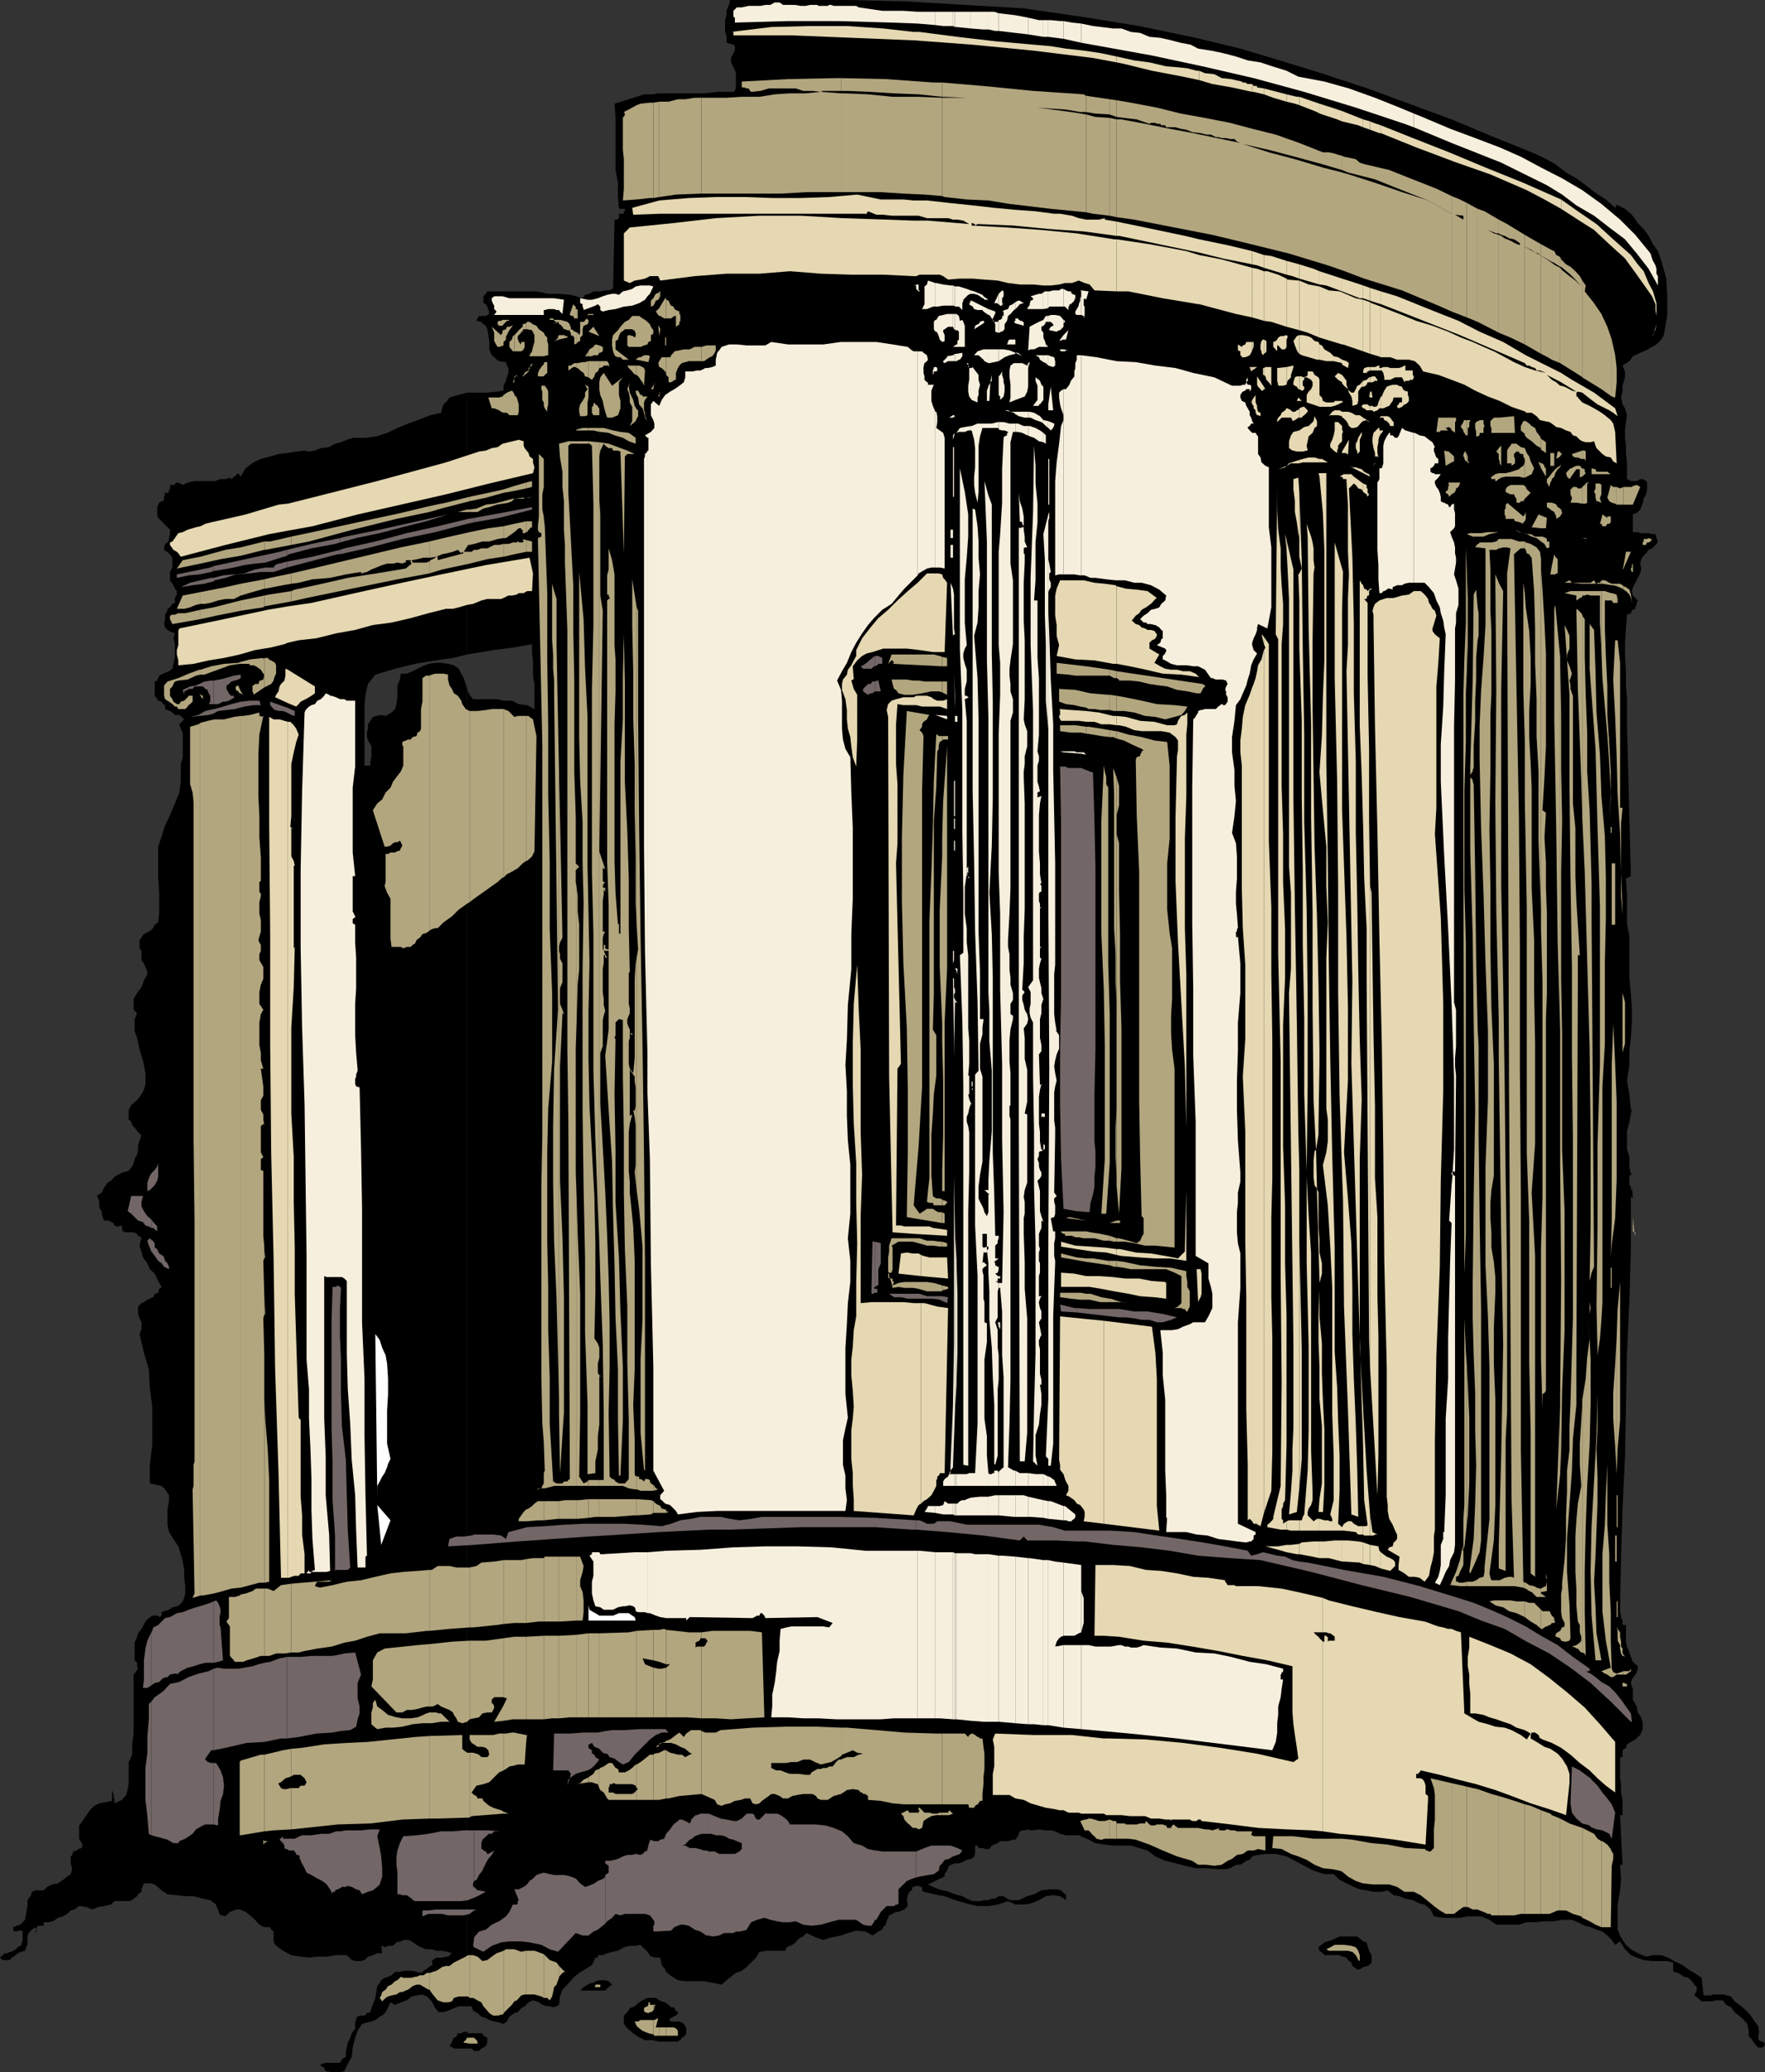 <svg xmlns="http://www.w3.org/2000/svg" width="359.301" height="421.699"><rect width="100%" height="100%" fill="#333333" stroke="none"/><path d="M95.102 416.898H96l.5.5h1l.5-.5.402-.199.5-.3.301-.7v-1l-.8-.402-.2-.5h-2.902l-.2-.297v3.398"/><path d="M95.102 413.5h-.7l-.5.297h-.699l-.3.703-.5.2-.403.8v.2l-.5.698.703.301.2.2h2.699V413.5m0-5.203H96l.3.902.903.5.797.7.902.3.7.399 1 .3 1 .2.898.3.703-.5.5-1 1-.699.7-.199.699-.8.699-.403.8-.797.899-.402.703.199.5.203.7.5 1 .297h.5l.699.203.699-.203.5-.297.199-1.703.5-1.399 1-1 1.203-1.398 1.2-1 1.199-.703 1.398-.899.5-1V59.297h-.2l-.8.5-.898.203-.5.7-2.399-.7-2.402-.203h-2.2l-2.398-.5h-10l-.3.5-.5.5v1.402l.5.2.3.5.2.699.199.3-.2.7h-.199l-.3.199H97.5l-.297.5-.203.5 1 .203.402.5.5.297.301.703.2 1.2.199 1.398v1.5l.5 1.199.3.203.7.7.5.3 1.398.2.203.698.297.5v1l-.297.7-.203.902-.5 1v1l-1.398.2-1.899.198h-4.101V133.2l1.198-.2 4.101-.703 4-.5 3.899-.7V133l.199 1.398v3.102l.3 1.7v5.097l-1.5-.797-1.698-.203-1.399-.7H102.5l-1.2-.3h-5l-.698-.899-.5-1v-.199 268.098"/><path d="m95.102 140.2-.301-1-.399-1.2-.5-.902-.5-1-1-.7-1.199-.3-1.402-.2h-1.2l-1.398.2-1.203.5-2 1-1.2.5h-1.198l-.2 1.199-.5 1.203v2.398l-.199 1.399-.3 1-.7.703-1.203.7-.898-.2-1 .2-.7.198-.5.801-.5.7v.898l-.199.8V150l.2.7.5.8.199.398v2.2l-.2.699v1h-1.199v-12l.2-2.399.5-2.199 1.5-1.902 4-1.2 4.097-1 4.102-.699 3.601-.5 2.899-.699V79.9l-1.899.5-1.703.5-.5.699-.7.699-.3.8-.2.903-2.198.5-2.602 1-1.898.7-2.2.898-2.101 1-2.2.699-2.199.3h-2.601l-1.2.403-1.199.5-1.199.297L67 91l-1.7.2-1.198.5-1.2.198L62 91.7l-1.7.2-1.898.3-1.699.2-1.703.5-1.898.5-1.5.699L50 95.297 49 97l-.5-.703-1.398 1.203-.5-.5.199.2-.899.3h-1l-1.199.398h-4.101l-1.399.301-1 .5-.402-.3H36.5l-.2-.2H36l-.398.2v.3h-1v.899h-.2v.5l-.3.199h-.7l.2.3-.2.5v.403l-.199.5h-.3l-.5.297-.403.902v1.5l.203.7 2.399 2.398v.902l-.2.801v.2l-.3.698-.5.301-.2.7v.5l1 .699.7.902v2l-.5.898v1.7l.699 1 .3.699.399.5V121l-.398.7v1l-.5.198-.5.7-.5.3v.399l-.5.8V126l-.2 1 .2.7.5.5.3.198 1.2.5-.301 1 .3 1.2v2.8l-.3 1.2-.2 1-.699.5-1.199.5-.8.402-.2.5-.203.5-.5.2v2.898l.5.699.203.3.7.2.3.5.2.203.199-.203v1l.5.203.5.2.5.3.5.5h.898l.3.2.7.698-1 1 .3.899.403.8v5l-.402 1.403v3.598l-.301 2.199-.898 2.203-1 2.398-1 2.102-.7 2.2-.699 2.097v6.5l.2 2.703v4.297l-.2 1.902-.703.5-.5.899-.7.5-1 .5-.5.699-.398.5V193l.399.5v1.898l.5.7.3.699.399 1v.5l-.7 1.203-.5 1.398-.898 1.2-.699 1.199v2.203l.7.7-.5 1.198v2.399l.5 1.402.5 2.399.699 2.199.5 2.601v2.2l-.301 1.199-.5.902-.899 1.2-1.199 1-.5 1v1.898l.5.5.2.703.5.5.699.898.699.7-.399 1-.3 1V234l-.2 1-.5.898-.199.801-.3.7-.7.898-1.203.3-1 .5-.7.403-.698.797-.7.402-.699 1-.5 1-1 .7.297.5.203.699v1.199l.5.703v.5l.2.7.3.698h.899l.5.301.5.2.199.5.5.199H24l.8-.2v.5l.2.7.703.199h1.5l.7.3.199.403.699.297-.399 1.703.399 1.2.3 1.198.899 1.2.5 1.199 1 .902.703 1.5.7 1.2-.5.398-.2.8-.703.2-.297.703-.703.297-.5.203-.7.5-.5.2-.698.698v1.5l.3.899.399.8v1.403l-.399 1 .899 3.797 1 3.402.199 3.801.5 3.797V294l-.5 4.098v3.8l1.5.301.902.2.7.699.8 1.199v1.203l-.3 1.7v3.097l.3 1.5.899 1.402 1 1.5.5 1.598.402 1.5.297 1.703v1.598l.203 1.699v1.5l-.203.902-.297.7-.703.8-.5.2-.898.199-.7.5-1 .3-.5.2v.699l-.5.3-.199-.3H31l-.7.5-.698.703-.5 1-.301.5-.7.898-.199.7-.5 1.199v3.601l.5.5v.7l.2.5-.899 1.199v12l-.3 2.203v2.098l-.7 1.5v4.3l-.203 1.2-.297 1.199-.902 1-1.5.703v-.703l-.2-.797v-.402l-.3-.801v2.203l-2.598.5-1 .5-.902.898-.7 1-.8 1.2-.7.902v2.7l.7 1.198-.2.7-.699.199-.3.3-.7.2-.199.703-.3.297v1.402l.3 1.2-.3 1-.7.5-.902.699-1 .699-1.2.203-1 .5-.699.7H7.203l-.703.3-.2.7-.698 1v1.198L5.3 389.5l-.2 1.2-1 1-.699.198-.699.301v.7l.5.199h.2l.199-.2h.8l.2.2v2l-.2.199v.5l-.3.203-.5.297-.399.402-.5.301-.3.2H2l-.5.3H1l-1 .898.5.5H2l.402-.5.801-.5.399-.398.8-.3.7-.2.199-.703.3-.5v-1.7l.2-.699.699-.699.703-.5.297.5v-.5l.203-.3h1.2v-.7h1L10.8 391l1-.703 1-.297.902-.5.7-.703.8-.2.899-.699 1.5.2 1.199.5 1.199-.5 1.203-.2 1.399-.3.699-.7h2.902l.7-.199.3-.3.7-.5.199-.399.699-.5v-.5l.3-.703.2-.5H31l.203.203h.297l1.402 1.2 1.2.8 1.898.2 1.703.198h1.7l1.898.5 1.5.301 1.199.899v.3l.402.7v.199l.301.703.2.297h.5l.199.203.5-.203.699-.7.8-.3.399-.2h.8l1.2.5.902.7 1 .902.899 1 1 .5H55l.203.5.5.399v2l.297.699L57.602 397l1.699.898 1.902.301 1.7.2 1.699-.2H66.5l1.902-.3h2.2l1 1 .898.199h1l.703-.2.7-.699 1-.3.898-.399h1l-.2-1.5.899.297.5-.297h1l.703-.703.899-.2.5-.3h1l.699.3 1 .7.902.5 1 .402h1.2l.898.301H90l1 .2 1 .3-.797.7h-.402l-.801.198h-1.2l-.698.5-.2.2.2 1-.2-.2-2.199 1.602-.902-.203-.801-.2h-1.898l-.7.2h-1l-.699.703-.703.297-.7.203-.698.5-.301.5-.5.7-.399 2.398-.5 1.402-.3.7-.2.8-.699.2-.5.5h-1l-.402.198-.301.301v.399l-.2.5v1.199l-.698 1-.301.902-.5 1-.2 1-.199.899v1l-.8.5-.399.699h-2.902l-.7.203h-.3v.5h.3v.2H66v.3l.3.5 1.2.2h1.902l.7-.2.699-1.5.8-1.402.2-1.899.5-2 .5-1.402.902-1.399 1-.3.899-.2.8-.3.899-.7.5-.199.699-.699 1-2 .902.5 1.2-.5 1.199-.402 1-.801 1-.2 1.199-.199.902.399 1 1 .7 1.402.699.801h1l.902-.3 1.2-.5 1-.403h1.699V140.199M121 405.098h2.203l.7-.7.699-.5-.7-.699-.699-.199h-1l-1 .2-.203.3v1.598m0-1.598h-.5l-.898.398-.801.5-.7.7H121V403.5m0-4.602.203-.5h.5v-.5h-.5 1.5l.899-.398 1.199-.3 1-.2 1.199-.703 1.203-.297h1l1.2-.203.398.5.5.402.5.5.199.301.5.7h.3v-379h-1.698l-3.102 1-2.898.898.199 2.699v10.8l.5 2.602v2.899L126 42.5h1.203v.5H127v.5h-.2v.2-.2h-.8v.898h-.2v.301h-.698l-.301 14.098-.899.3h-.699l-1 .2H121v339.601m11.8 16.302 1.403.3H138l.3-.3h.2l.3-.5.403-.2.297-.203.203-.5v-1l-.203-.5-.297-.399-.402-.3-.5-.2h-1.7l-.5-.3h.301v-.399h.2l.5-.3h.199v-.2h.3l.399-.5v-.199l-.398-.3-.301-.5-.2-.2h-.5l-.199-.203-.3-.297-.7-.5-.699-.203-.5-.2-.703-.5h-.7v8.602"/><path d="M132.8 406.598h-1l-1 .5-.698.402-.899.797-1 .402-.5.801-.703.7v1.698l.703.899 1.2 1 1 .703 1.398.7h1.5v-8.602m-.001-8.398.403.198h1.2l.3 1.5.7.899.199.5.8.703 1.598 1 1.5.2h3.8l1.7.3 1.902.398 1-.898.899-.703 1-.797 1.199-.402 1-.801.902-.899 1-1 .7-1.199h.5l.699-.199h4.101l.2-.703.699-.297.5-.203.699-.5.3-.5.7-.5.5-.2.703-.699 1.899.899 1.5.5 1.601-.5 2-.399 1.399-.5 1.699-.5 1.902.2 1.399.8.8-.5.399-.3.8-.399.2-.5.5-.5.199-.699.3-.703.2-.5.703-.297.7-.402h.5l.699-.301.5-.2.5-.5.199-.5-.2-.898.2-.8v-.2l.3-.699.5-.3.2-.7H186l.5-.203h.703V384h.5v.7l.297.3 2.102.5 2.199.398 2.101.801 2.399.7 2.199.5h2.203l1.899-.301 2.101-.7 1.5.7h1.7l1.398-.2 1.699-.699 1.402-.8 1.5-.2 1.399.2 1.199.8V385.5h-.2l-.8-.8-.898-.2h-1.5l-1.602.2-1.5.8-1.398.398-1.7.801h-1.699l-.703-.3-.7-.5h-1l-.698.5h-.7l-.699.3h-.8l-.903.2H198l-1.2-.5-.898-.5-1.5-.399-1.199-.5-1.203-.3-.898-.2-1.2-.5-1-.5 3.399-1.602v-.5l.5-.699.199-.5.203-.5 1.2-.5h1l1.398-.699 1-.203.5-.5.199-.5v-1.7h.5l.203.5h1l.2.2h1l.5-.7.5-.199.699-.3.5-.399h1.601l1-.3h.5l.5-.7.399-1 .5-.199h.5l.699-.203.3.203h.7l1.199-.203 1.203.203h1.2l.898.2 1 .5 1.199.3h2.602l2 .898 1.398.7 1.902.3 1.7.2h3.601l3.399 1 1.601 1.199 2 .902 2.098.5 1.902.5 2.2.5h2.199l2.101.2h1.899l.8-.2.899-.5.5-.199h.699l.5-.3.703-.5.7-.2.5-.703 1.199-.297 1.5-.203h2.101l2.2.5 1.699.902 1.898 1 1.902 1 2.2.7h1.898l1.203 1.199.5.199v-366.5l-3.601-1.2-8.399-2.597-8.703-2.602-9.098-2.199-11.5-2.402-11.8-1.899-11.7-1.699-12-.699-11.8-.703-12-.297h-24l-.2 1-.5 1.2v.898l-.3 1v2.199l.3 1.203v1.2l1.399.398.3.3v.899l-.3.5-.5 1v.902l1 2v3.098l-.2.703-.3.2H146l-2.7.3H134l-1.2.2v379m140.403 0h.2l.699.198.3.5.7.5.199.7.3.199.7.5h.5l.699-.5h.203l.7-.2.3-.199.5-.5v-1.5l-.5-.898-.3-1-.2-.703-.703-.2-1.2-1h-3.097v4.102m0-4.101h-.5l-1.5.699-1.601.5-1.2 1 .2.703.699.5.3.398h3.102l.5.301v-4.101"/><path d="m273.203 382.797.899.5 1.5.703 1.199.5 1.402.2 1.399.3h1.699l1.199-.3 1.203 1 1.2.198 1.199.5 1.5.301 1.398.7 1 .199 1.203 1 .7 1.402 1.898.297h3.402l1.598-.297h2.699l1.703.7 1.399 1h4.601l1.598-.5h1.699l1.902-.2h2l1.598-.3h2l1.203.5 1.399.698 1.199.301 1.199.5 1.203.399 1 .8.899.899.699 1 1-.7 1 1.602 1.199 1.2 1.203.5 1.399.5 1.699.199h3.101l1.2.3v1.7l.199.199.8.203 1.2.797.902.203 1 1 .2.398.5.5v.7l-.5 1 .699.5.8.699h2.098l.703-.2h1.5l.7.903 1 .5.699 1 .898.7 1 .898.703.8.297 1.399v1.203l.402.2.301.5.2.3.3.398.399.5.3.301h.899l.3-.3.2-.5-.2-.2-.3-.199h-.2l-.5-.3-.199-.5.2-1.2-.2-1.203-.699-.899-.8-1.199-.903-1-1-.902-1.398-1-.7-1-.8-.2-.7-.199h-2.101l-.5.2h-1.5l-.399-3.598-1.5-1-1.199-.703-1.203-.899-1.7-.8-1.198-.7-1.399-.5H336.5l-1.398.301-1.7-.699-1.402-.8-1-.903-.7-1-.5-.899-.5-1.199v-5.101l.5-2.899.2-2.402-.2-2.797h.5l-.5-10.102h.5v-3.101l-.3-1.5v-1.7l-.2-1.199v-4.3h.5v-1.399l.7-.5.203-.699.797-.5.902-.5.5-.5.5-.402.5-1.2V350.7l-.3-1.199-.7-1-.199-1.203-.8-1.399V343.7l-.2-.5-.203-.699.203-.703.2-.297.5-.703.3-.5.2-.7v-.5l-1-.898-.403-1-.297-.902-.5-1.2-.203-1V330.7h-.7v-.902l-.3-.7v-.3l-.2-.7v-1.199l.2-10.101.3-9.797.5-10.602.2-10.5.203-10.601.5-10.797.297-10.602v-10.3h.203v.3h.2l-.2-2.699v1H332v-.699l-.297-.3v-1.903l.297-.2-.297-1.699V235.5l-.5-1.703v-3.598l.5-1.902.297-1.5.203-1.2-.203.301-.297-3.199-.5-2.8.5-3.2v-2.8l.297-2.7.203-3.101v-2.899l-.203-2.902-.297-3.098v-8.601l-.5-2.7v-6l-.203-3.101 1-.5-.797-30.7v-5.3L331 139.5v-2.902l-.2-3.098v-2.703l.2-2.899.203-2.8.797-.301.203-.5.2-.2.5-.199v-.3l.3-.7v-.199l.2-.5-1-1-.2-.902.2-.797.5-.902.5-1 .5-.899.199-1-.2-1 .2-.902.3-.5.7-.7.5-.699.699-.3.699-.7.203-.199.297-.5-.297-.699-.203-.8h-.7l-.698-.2h-1.5l-.7-.203h-1v-3.598l.801-.3.7-.7.199-.5.3-.699.2-1 .5-.902.199-1v-1.399l-.2-.3-.699-.399h-.5l-.699.398H332l-.797-.398v-3.402L331 92.199v-1.5l-.2-1.601v-1.5l.2-1.7.203-1.398-.402-1.402-.5-.801-.301-1.399.3-1.199V78.5l.5-1.703v-1.2l-.5-1.199 1.403-.898.7-1 1.5-.703 1.199-.5 1.199-.7.902-.5 1-1 .5-.898.7-4.101v-3.801l-.2-3.598-1-3.601-.703-2-1-1.399-.898-1.699-1-1.402-1.2-1.2-1.199-1.699-1.402-1.199-2-1 .3.297-.3.5-1.899-1.7L325 39.399l-2.2-1.699-1.898-1.402-2.101-1.2-2.2-1.699-2.199-1.199-2.101-1-8.2-3.3-8.601-3.602-8.7-3.2L278.403 18l-5.199-1.703v366.5"/><path d="M332 239.098h.203v-.5zM7.5 392.898h-.297v.5zM1 397.5l.203-.3-.203.3"/><path fill="#e5d8b2" d="m186 251.098 6.8.402v-1.203l-2.898-.399-.699-.3H186v1.5m0-1.5h-1.898l-.7-.2h-1l.301-31.898.7-1-1-40.8.3-4.102v-12l-.3-4.098v-8.102l.3-4.101 1.2.203H186v-1.602h-2.098l-1.5.399-.902.3-.7.7-.3 1.203.3 1.398.2 73.2.703 31.699 4.297.3v-1.5m0-106.097h.5l1.203.297h3.598l1.5.5v-2l-.801.3h-1.2l-.698-.3-.5-.399-.899-.3H186.5l-.5.3v1.602m0-87.3h.5l.703-.302h4.098l.699.301 1 .7 2.402-.2H198l2.402.2 2.7.199 2.101.5 2.399.3h2.699l2.101.2h1.5l1.7-.2 1.199-.3h1.402l1.399-.5 1.199.5 1 .3 1 1.2 4.5.199V48.699h-.5l-7.598-1.199-7.203-.703-7-.5-7.2-.399v-.5h.2l.3.2h.2v.3l.5-.3 7.203.3 7.2.7 7.199.5L227.3 48v-2.902l-2.399-.399v-.3l-1.199.3h-2.601l-1.5-.3-1.399-.5-1.203-.2-1.2-.199h-1.198L210.8 43l-4.098-.3-4.3-.403-4.403-.5-4.797-.5-4.5-.5H186v3.101h1l1.703.5H193l1 .301h.902l1.2.2 1.199.699-8.399-.7H186V56.2m0-11.302-5.5-.199-8.898-.3-8.602-.5h-8.398l-8.899.5-8.601 1-8.899.898L127 47.5v9.598l1.203.5 1-.5 1.2-.2.898-.199 1-.5H134l.402.899 7-.899 6.5-.5h6.7l6.199-.5 6.3.5 6.2.2h6.5l6.199.3V44.9m0-4.103-2.098-.2h-4.601l-4.801-1-5.7.5-5.8.2h-5.797l-5.5-.2h-6l-5.5.2-6 .5-5.5 1.5.2 1.402 5.5-.199h41.8v.2l.5-.7 1.7.7h1.398l1.699.198h4.5v-3.101M186 8.2l12 .898 12.3 1.199 12.2 1.5 4.8.902V11.5l-3.3-.703-3.398-.5L217 9.898l-3.098-.5-3.402-.3-7.898-.7-7.7-.898-7.699-1H186v1.7m0-1.7-6.2-.703-7.398-.5h-7.5L157 5.5l-8.2 1h.5v.7h12l12.302.5 12.199.5H186V6.5m41.3 248.898 1 .2 3.602.3 3.098.2h3.102l3.398.5v-17.301 2.902l-.297 12.5-1.402 1.399-2.598-.5-2.902-.5-3.098-.2L228 254.2h-.7v1.2"/><path fill="#e5d8b2" d="m227.3 254.2-2.398-.302L222 253.7l-3.098-.199-2.902-.8v1l3.203.5 3.297.5 2.703.198 2.098.5V254.2m-.001-106.602h.5l1.403.3 1.7.7 1.5.199h4l1.699.3 1.199.903.5.7v2l-.2 1.198-.3 12.399v13l.5 12.5.699 12.5.703 12.703.297 12.5v-31.203l-.297-9.399V170.7l.297-8.7v-12.5l.203-2.102V145l-.5.5-.703.2-.2.198-.5.801-.198.7-.5.199h-1.5l-2.602-.7-2.898-.199-2.899-.8-1.902-.2v1.899"/><path fill="#e5d8b2" d="M227.3 145.7h-.698l-2.899-.7-2.601-.3-2.899-.2-2.601-.203.199.203v1l-.2.2v.198l.2.5.199.301h3.602l1.5.2h1.699l1.402.5h1.7l1.398.199v-1.899m-.001-10.601 2.7.5 3.3.699 3.403.8 3.797.2 3.602.5-.7-.7-1.199-.5h-1.402l-1.2-.3h-1.199l-1.199-.2-1-.5-1.203-.699 1-1.699-2-1.199v-1.203l.5-.5.5-.2.203-.199.297-.5v-.3l-.5-.7-.7-.199h-.698l-.5-.3-.7-.2-.5-.5-.699-.199-.8-.703.8-1 .7-.5.5-.7.898-.5.699-.5.5-.398.703-.8.297-.2-1.898-1.402-2.2-.297-2.199-.203-1.902-.5v15.8"/><path fill="#e5d8b2" d="m227.3 119.297-.198-.2-2.2-.3-2.101-.2-2.2-.5h-4.8l-.7 1.7-.3 1.402v4.098l.3 1.902v2.2l.5 1.898-.5 2.203 3.801.7 3.899.198 3.8.7h.7v-15.801m-.001-60h2.403l7 1.402 7.2 1.2h.199v-10l-2.602-.801-7.5-1.399-6.7-1v10.598m0-11.297h.5l7.2 1.5 6.703 1.398 2.399.5V48.7l-2.899-.7-8.101-1.703-5.801-1.2V48m-.001-35.3 1.5.3 5.7 1.398 6.3 1.2 3.302.699v-1.899h-.5l-1.899-.5-1.902-.199-2.399-.199-3.402-.8-3.098-.403-3.601-.797v1.2m16.801 251.8.3-.5.2-.703v-4.098l-.2-.902h-.3v6.203m0-6.203h-.5l.3 6.703.2-.5v-6.203m0-120.5.3.203-.3-.203m0-75.899 7.5 2 3.3.7V54.5l-6.199-1.703-4.601-.899v10m0-10.5 4.8 1.2 6 1.199v-2.7l-5-1.199-5.8-1.199v2.7"/><path fill="#e5d8b2" d="m244.102 16.297 2.699.8 4 .7 4.101.902v-1.601H254l-.5-.301h-.5l-.2-.2-2.198-.5-1.899-.199-1.5-.8-1.902-.2-1.2-.5v1.899m10.801 293.301.301.5h.7v.199h.199l.5.3.699-2.699V132.297l-.2.703-.3 1.2-.7 1.198-.199 1.2-.3 1.402-.399 1.2-.3.698v169.7m-.001-169.7-.5 1.5-.902 2.102-.5 2.398-.2 2.399-.3 2.402v2.399l.3 2.699V181l.2 7.898.5 7.399V211.5l-.5 7.598.5 11.101V252.5l.203 11.5v22.797l.297 11.3v11.301l.402-.3.5.5v-169.7m0-57.8v.199l.301.3v.5l.399.403v.5l.3.5h.2l.5.2V84l-.5-.203-.2-.7v-.5l-.3-.699v-1.5l-.7 1v.7"/><path fill="#e5d8b2" d="m254.902 81.398-.199.5.2.2zm0-6 1-.699h-1zm0 0"/><path fill="#e5d8b2" d="M254.902 74.7h-.5l.301.898.2-.2V74.7m-.001-3.403.301-.7v-1h-.3v1.7"/><path fill="#e5d8b2" d="M254.902 69.598h-1.199l-.203.5-.5.199-.2.3-.8-.5v1.2l.5.203v.797l.3.203v.2h.7l.5-.2.402-.203.301-.5.2-.5v-1.7m-.001-4.999 2.399.699V55.199l-1.399-.5-1-.199v10.098m0-10.801 1 .203 1.399.5v-2.602l-2.399-.8v2.699m0-35.097h.301l2.098.5V18l-1.399-.203V17.5h-.699l-.3-.402v1.601m2.397 289.199 1.5-4.5.2-7.898v-23.3l-.2-8.2v-16.102l.2-8.101v-28.098L258.8 198v-13.402l-.5-13.5v-40l-1-1.5v1.5l.302.699-.301.5v175.601"/><path fill="#e5d8b2" d="m257.3 129.598-.5-.5.302 1.199.199.8v-1.5M257.3 79.2h.302l-.301-.5zm0 0"/><path fill="#e5d8b2" d="m257.3 78.7-1.398-2.102v1.699l.2.402.5.5.199.301h.3l.2-.3v-.5m-.001-2.403.302.3.199.7.199.203.3.297.5.703v-3.8h-1.198l-.301.198v1.399"/><path fill="#e5d8b2" d="M257.3 74.898h-.198v1.399h.199v-1.399M257.3 72l.302-.203.199-.297v-2.102l-.5-.3V72"/><path fill="#e5d8b2" d="M257.3 69.098h-.198l-.301.3-.2.7v1l.2.402v.297l.3.5.2-.297v-2.902m-.001-3.801 1.5.203 3.102 1v-9.8l-1.699-.802L258 55.2h-.7v10.098m0-10.798 4.602 1.398v-2.8l-3.101-1-1.5-.2V54.5m-.001-35.3 1.903.698 2.7.801v-1.5L257.3 18v1.2m4.602 296.698 2.098.399h.5v-2.098l-1.7.2h-.898v1.5m0-1.501-1.699.301h-2.601l3.3.899 1 .3v-1.5m0-3.101.899.203h1.699v-2.102h-2.098l-.5.2v1.699"/><path fill="#e5d8b2" d="m261.902 309.598-.699.5v-.7l-.3-.3v-1.899l.3-.699v-.5l.399-.703.3-11.297v-26.102l-.3-10.8v-11.801l-.399-12v-24.7l.399-9.597v-9.902l-.399-9.598v-9.8l-.3-9.602v-29l.3-4.098v-4.102l-.3-3.8-.2-3.598v-3.902l-.5-3.801-.203-4.098v-4.101l-.297 29.5.5 1v64.101l.5 21.801v43.7l.2 21.597-.2 21.101-1.5 6.301v.399l-.203.3-.7.7-.3.199v.5l2.703.5h1.2v-1.7m-.001-197.699.2 3.602.3 6.398v54.5l.399 5.301v15.399l-.399 5 .899 71.3V290.7l-.2 4.301v4.297l-.3 4.3-.399 4.602 1.598-.5.5-4.8v-64.801l-.2-7.899-.3-22.101-.398-23-.301-22.801v-46.399l-1.399-6v2"/><path fill="#e5d8b2" d="m261.902 109.898-.3-1.199.3 3.2zm0-15.101.899-.5h1.699v-.7l-.898.301-1.2.399-.5.5m0 0-.699.3-1 .403 1.399-.402.3-.301m0-9.797h.899l.3.5v.2l.5-.2.7-.5h.199v-1.703l-.5.203-.398.297h-.5l-.301-.297-.7-.402h-.199V85m0-1.902-.3.402-.399.297-.3.203-.2.5-.5.5-.203.5v.398l.902-.898h1v-1.902m0-4.801.2-.797.699-.703v-.5l.3-.899.2-.699v-.3l-1.399.3v3.598"/><path fill="#e5d8b2" d="m261.902 74.7-1.902.198V77.5l.203.797v.203h1l.7-.203v-3.598m-.001-4.101v-1.5l.2-.399v-.3l-.2-.2v2.399m0-2.398-.699.198h-.5l-.5.301-.203.399-.297.3-.5.2v1l.5.5v.199H260v-1h.203l.7.8h.699l.3-.5V68.2m0-1.7 2.598.7V57.097h-.2l-2.198-.2-.2-.199V66.5m0-10.602 1.2.301 1.398.5v-2.902l-2.598-.7v2.801m0-35.198 1.7.398.898.3V19.7h-.5l-2.098-.5v1.5m2.598 295.597 2.703.5 1.399.3V313.7h-1.2l-2.402.2-.5.3v2.098m0-4.798h4.102v-2.402h-.5l-.7.5-1.199-1.2v-.699l.2-.699.5-.703.3-1v-1.7l-.3-8.398v-40.101l-.5-7.598-.403-8v17.598l.203 8.402.2 8.598v16.8l-.2 8.399-.703 8.902-.297.5-.203.7h-.5v2.101"/><path fill="#e5d8b2" d="m264.5 302.898.5-6v-22.3l-.5-21.899v-14.601 64.8m0-180.698v9.8l.5 14.7V162l.203 15.098V192l.297 15.398V222.7l.5 15.598.203-17.5v-17.7l-.203-18-.5-17.8V149.5l-.297-17.703L265 114l-.5-13.902v13.199l.5 2.402-.5 1v5.5m0-5.499-.2.198.2 5.301zm0 0"/><path fill="#e5d8b2" d="m264.5 100.098-.2-2.899-1 .301v2.098l.302 2.402v2.2l.398 2.097.3 2.203.2 1v-9.402m0-5.801.703-.2h3.399v-.699l-1-.3h-1.2l-1.199.3-.703.2v.699m0-2.399h.703L266 91.7h.203l-.203-1 .203-.902.2-1 .8-.7.399-1 .5-.398v-1l-.5-1-.2 1-1 1-.902.2-1 .699v4.3m0-4.301-1.2.3-.5.7-.398 1.199v1.402l.7.5h.199l.699.2h.5v-4.301m0-2.598h.5l.203-.3.297-.2.703-.703V83.5l-.703-.703h-.297l-.703.3V85m0-3.402h.5l-.5-.5zm0-.5-.2-.2-.3.7h.5v-.5m0-1.898.5.3h.203l.297-.3v-.5l-.297-.2v-1l.297-.203v-.5h.5l.902.5.301.5v.703l-.3.7-.5.5-.403.698v1.5l1.203.399.899.3.5.2v-5.5l-.2-.5-.3-.2-.5-.3-.2-.399-.199-.3h-1v.699l-.203.3-.797.2-.203-.2h-.5V79.2"/><path fill="#e5d8b2" d="M264.5 76.598h-.5l-.398.199-.301 1v.5l.3.203.399.2.3.5h.2v-2.602m0-4.598.5.297 1.402.402 1.7.5h.5v-3.101l-.2-.5-.8-.2-.7-.699-.699-.3-1-.2h-.703V72"/><path fill="#e5d8b2" d="m264.5 68.2-.5.198-.7 1 .302.899.398 1 .3.5.2.203v-3.8m0-1 1.703.5 2.399 1V58.296l-2.2-.399-1.902-.8v10.101m0-10.498 4.102 1.198V55.2l-1.2-.5-2.902-.902V56.7m0-35.302 3.602 1.399.5.3v-2L264.5 19.7v1.7m4.102 295.698h1.898l2.703.699V313.5h-1.5l-2.101.2h-1v3.398m0-5.598h4.601v-.703l-.8-.7.3-6.699V296.2l-.3-7-.2-6.902-.5-7.2v-21.199l-.5-18.898-.402-19.703-.301-19.899-.2-20.199-.3-20.101V96.297h-1.398V97l.699 7.398.3 7.5v22.5l-.3 7.5-.2 7.899-.5 7.402.7 7.7.699 7.398v8l.3 7.402-.3 7.399v30.5l.3 2.199v4.5l-.3 2.203-.7 2.598 1 8.199.5 8.402.403 8.399v25.699l.297 8.601v8.899l-.7 2.902.403.899v.5h-.402l-.5-.2h-.7l-1-.3v2.402"/><path fill="#e5d8b2" d="M268.602 307.7h.699v.5l.3-5.802v-11.5l-.3-6-.2-5.5v-6l-.5-5.5v-5.8 22.601l.5 5.5v11.7l-.5 3.199v2.601"/><path fill="#e5d8b2" d="m268.602 305.098-.2 2.601h.2zm0-42.5-.2 5.3v5.2l.2 5.101v-15.601m0-2.2v.7l.5-1.899v-2.101l-.5-2.2v-2.601 8.101m0-8.101-.2-2.399V242.7l-.3-.8v.8l.5 17.7v-8.102m0-38.9-.2-13-.3-13.898-.5-14.203-.2-14.098-.199-13.902v-14l.2-13.598.199-1.199-.2-1.5v-2.402l-.199-1.2-.3-1.199-.5-1.402-.403-1.2.203 2.602.2 19 .5 19.2v18.898l.3 19.5V205l.2 18.898.5 10.102.199-1.203.3-1.899V229.2l.2-12.902v-2.899m0-117.102h-.2l.2.703zm0-2.199h1.699l-1.2-.7h-.5v.7m.001-11.301h2.199l.902-.2.7-.3.8-.399v-.3h-1.5l-.203.3H270l-.7-.3-.198-.7-.5-.5v-3.101 5.5m0-9.597 1.398.3h1.5l1.703.398v.301-1l-.8-.5-.903-.199-.7-.703-.5-.297-.698-.402-.5-.801-.5-.2V73.2m0-4.5 4.601 1.398V59.5l-.5-.203-2.203-.2-1.898-.8v10.402m0-10.801 1.398.2 3.203 1.199v-2.598l-4.601-1.5v2.7m0-34.801 3.601 1.199 1 .402v-2.101l-1.5-.5-3.101-1v2m4.601 294.699h.399l3.199.203.699.297v-4.399l-1-.199-2.098-.199h-1.199v4.297m0-6.297h.399l2.398.297.5.5h1v-1.7h-1l-.898-.5-.5-.5h-.7l-.8.5-.399.7v.703m0-72.902.2 5.699.199 21.601.8 20.899.7 21.402 1.398.5-.2-9.402-.3-9.399-.398-9.3-.301-9.098v-9.402l-.2-9.098-.699-9.102-.8-9.398.8-14.602V205.2l-.3-14.601-.5-14.399-.399-11.5v73.899m0-73.899v-49l-1.5-5.302V138l.5 21.098.2 21.402v21.398l.3 21.102.5 15.598v-73.899m0-40.101.2-8.2-.2-.699zm0-27.398h.2v.3h.699v.398l.3 4.801v9.598l.2 4.601-.2 4.801v9.598l-.3 5.3L275.3 199.5l-.2 17 2.4 78.5v-8.203l-.7-12.7v-38.199l.403-12.199-.402-12.199-.301-14.203-.2-13.7-.3-14.097v-14.402l-.398-14V127l-.301-13.703-.7-13.899 1-1 .399.301.3.399.2.3.703.2.297.5v-1.7l-.7-.5-.5-.398-.698-.5-.5-.5h-1.5l-.399.2v.5m0-.5-.5.3h.5v.2-.5m0-4.5h.899v.198h.3v.5l.2-3.398-1.399 2.398v.301m0-3.902.2-.399-.2-.5zm0-.899V86.7l-.8-.8h-.7v1.699l-.203 1-.297.902-.402.797V91l.699.7.703.5v-.5l.2-.5v-.5l.3-.403.5-.5v-2.399m0-2.398h.2l.699.7.3.5.2.5.5.398h.5l.699-.2.199-.199.703-.8.297-.2V85l-.7-.5h-.8l-.898-.5-.7-.203h-1.199V85m0-1.203-.5-.297h-1l-.5.297-.703.902.3-.199h1.602l.801.2v.3-1.203m0-1.899h.2l-.2-.3zm0-3.898.399.5.8.7.2.698.5.801.199.899v1l1-.301.199-.7V79.7l.3-.5.403-.5h.297v-1.2l-.7.797-.5.203-.3.7-.398.698h-.5l-.5-.398-.2-.3-.3-.903V77.5l-.5-.703-.399-.5V78m0-1.703-.8-.399-.7.7.7.699.8.5V78v-1.703m0-2.097 1.2.698.199-1-.5-.398-.899-.3v1m0-4.102h.2L277.5 71.5V61l-1.5-.3-2.797-1.2v10.598"/><path fill="#e5d8b2" d="m273.203 59.297 3.598 1.402h.699v-2.601l-1.5-.5-2.797-.899v2.598m0-34.597 3.297.8 1 .398v-1.601l-4.297-1.7V24.7m4.297 293.597 1.402.203v-4.102l-1.402-.5v4.399m0-6 .203.203h1.2v-4.102l-.7-9.101-.703-12.5V295l.203 10.297.7 5-.2.3h-.703v1.7m0-144 .203 10.3.5 10.301V199l.5 73.7.2 5.698v-98.101l-.2-13.2v-14.699l-.3-14.898v-14.8l-.7-.802h.5v-.199l.2-.5h.3v-.902l.2-.297v-.203l-.5.5-.2-.297-.5-.203-.203-.7v49.2m0-49.199-.297-.301-.402-.7v-1.699 31.2l.402 10.3.297 10.399v-49.2m0-18.999.203.199.5.3.2.5.3-.5-.3-.3v-.899h-.2V98.7l-.703-.3v1.699m0-3.802 1.402.703-.199-.5-.5-.203-.5-.297-.203-.203v.5"/><path fill="#e5d8b2" d="m277.5 95.797-.297-.297-.703-.203-.5-.2h-.7l-.698-.3 2.898 1.5v-.5m0-8.699-.297.8-.402.7-.301.5-.2.699-.3.5v.902l.3.7v.5l.5-.5V89.5l.403-.902v-.7l.297-.8m0-1.398.703-.2.2.2.5.198L277.5 85v.7m0-2.602h.203l.5.402h.7v-.902h-.2l-.3-.301h-.903v.8"/><path fill="#e5d8b2" d="m277.5 82.297-.297.3v.2l.297.3v-.8m0-3.597h.203l.5-.403.2-.5h.5v-1h-.2l-.5.5-.703.203v1.2m0-2.802h.703l.2-.3.5-.2V74.7h-.5l-.7.2-.203.5v.5m0-4.4 1.402.5V61.5L277.5 61v10.5m0-10.8 1.402.5v-2.602l-1.402-.5v2.601m0-34.801 1.402.5V24.7l-1.402-.402v1.601m1.402 292.601 1 .2 1.2.5v-3.302l-.301-.3-.2-.899-1.699-.3v4.101m0-6h.7l.3-.203h.5l-1-.5-.5-3.399v4.102m0-34.102 1.5 25.899.2-8.098v-24.5l-.2-7.902v-16.098l-.5-7.902v-14.7l-.3-14.597-.2-14.402-.199-14.399-.3-1.402v98.101M278.902 120h.301v-.203h-.3V120m-.001-36.5h.5l.2.297.8-.297.399-.402h.3v-2.399l-.3.7-.2.5-.199.699-.5.199h-.3l-.2-.2h-.5v.903m0-2.602h.5l-.199-1.199h-.3v1.2"/><path fill="#e5d8b2" d="m278.902 79.7-.199 1 .2.198zm0-1.903h.5l.5-.297h.5v-.203l-.5-.7h-.5l-.5.2v1m0-2.399h2.2v-.5h-.301v-.5h-.2l-.699.301h-1v.7m0-3.399 1.7.5.5.2V62.397l-1.899-.699-.3-.199V72m-.001-10.8 2.2.698v-2.601l-2.2-.7V61.2m0-34.802 1.899.7h.3V25.5l-1.5-.5-.699-.3v1.698m2.2 292.802 1.898.5 1-1v-.7l-.297-.5-.703-.402-.7-.301-.698-.5-.5-.399v3.301m0-230.902.199-.2.3-.5h-.5v.7"/><path fill="#e5d8b2" d="M281.102 87.598h-.301v-.5h-.2l-1 1-.199 1V90l.2 1.2.3 1v.698h.5l.2.2-.2-.899V91l.2-1v-.5l.199-.703.3-.5v-.7m.001-2.597h.5l.199.5.5.2.5.5.199.5h.703v-.802l-.203-.199L283 85l-.5-.3h-1.398v.3m0-.3-.301.3h.3zm0-1.602h.5l.699-.301.5-.2.199-.3.5-.7.203-.699h1.7v1h-.5l-.2.399-.3.3v.2l.3.3.7-.3.5-.5h.199l.5-.399.199-.3v-.7l-.2-.5V79.7l-.699-.199-.3-.3-.2-.5-.699-.2-.3-.203h-.903l-.7.203-.5.2-.5.8-.198.398-.301.801h-.2v2.399m.001-7.701h.199l.3.5.2.899v.5H283l1-.5h1.402l.5 1 .2-.297h.699l.3-.203h.5l.2-.5v-.2l-.2-.3v-.899h-1.5v-1h-.199l-.5.301-.699.2H283l-.5-.2h-.898l-.5.2v.5"/><path fill="#e5d8b2" d="M281.102 72.7H283l1.402.5h2.399l1.199.3 1 .898.703 1.2 3.098.699 2.699 1 2.602 1L300.3 79.5l2.601 1.2 2.399.898 2.402 1.199 2.899 1V84h1.199l1 .7.699.8.902.2 1 .198.5.301.899.7 1 .199V78.5h-.2l-.8-.703-.899-.5-1-1 2.899 1.5v-1.899l-2.399-1.199-4.8-2.402-4.602-2.7-4.797-2.097-4.3-2.203-4.801-1.899-7.7-3.101-3.3-1v2.601l2.601 1 13.5 5.301 13.2 5.7.398.5h.5l.5.3.699.2.3.5h.7l.5.199.703.3-2.203-.5-2.098-.699-2.199-1L306 72.5l-1.898-1-2.102-.902-2.2-1-2.398-.899-2.601-1.199-3.2-1.203-3.3-1-2.899-1.2-3.101-1.199-1.2-.5V72.7m.001-45.602L288.3 30l7.7 2.898 7.402 2.602 7.399 3.2 3.601 1.898 3.399 1.902v-1.902l-7.7-3.399-7.699-3.101L295 31l-7.898-3.102-6-2.398v1.598m36.698 60 1 .5.903.3.5.7.7.199.699.703.5.297.699.203h1l.699-.203.3.902.2.5.703.7.5.5.7.5 1 .199.5.8.699.399-.301-6.399-.399-1.699-.5-.699-1.199-1-1-.703-1.203-.7-.898-.5-1.5-.699-.899-1V80.7h-.3v-.8l.3-.2.899.2 1 .8.898.7 1.203.898 1 .5 1.399.703.8.5.899.7-.5-1.602-4.301-3.2-4.5-2.601-2.2-1.399v1.899l3.102 1.902-.902-.2-.5-.3-1-.5-.7-.2v8.598"/><path fill="#e5d8b2" d="m317.8 42.5 3.403 2.2 3.297 2.097 3.102 2.902 3.199 2.899 2.402 3.3 2.399 3.399.699 1 .699 1.601v1.2l.203 1.199V65.5v-3.8l-.703-2.403-.898-1.7-1-2.398-1.2-1.402L332 51.898l-3.598-3.199L325 45.598 321.203 43l-3.402-2.402V42.5M337.203 66 337 67l-.5 1.2v.5-.302l.703-2.398m-57.301 28.098-.3.699.3-.5zm-12 139.902-.3.297-.2 1.902v3.301l.2 1.7.5.698-.2-7.898M192.8 118.598l-.5 14.101h-2.398l-2.699-.402-2.601-.297H179.8l-2.2.7-1.199.3-.902.5-1 .898-.898 1.2.199 2.699h-.2l-.3.203.5 1.7.699 1.198v9.102l-.2 5.5-.698-1.902-.301-2.2-.2-1.898-.5-1.703-.199-1.899V144.5l-.3-2.203-.7-1.899V139.2l.2-.902.8-1 .2-1 .699-.899.5-1 .5-.898v-1.203l1.199-2.399 1.703-2.199 1.598-1.902 2-1.7 1.902-1.898 2.098-1.902 2-1.7 1.902-1.898h2.399l.699.2.199.699.3.3.5.7m44.404 142.299.2.2v3.199L235 264l-2.898-.203-2.399-.5-2.902-.5-2.598-.5-2.402-.399H216V259l2.703.2 2.399.5h2.601l2.899.198 2.398.301h2.902l2.598.5 2.703.2M58.602 321.098h.199l.5-.2.699-.199h.8l.403-.5H62v-3.902l-.5-4v-3.899l-.297-3.8V289l-.402-.5L60 263.297v-9.399l-.2-9.3V235.5l-.5-8.902v-17.5l.5-8.2.2-8.199-.2.301v-16.8h.2l-.2-1-.5-.903V168.5l.5.2-.698-.403.199-2.2V155.5l.5-2.402.5-2.098.5-1.5-.5-1.203-.5-.7-.7-.699h-.5v174.2"/><path fill="#e5d8b2" d="m58.602 146.898-.7-.199-1-.3h-1.199l-.902-.5V168L55 190.098v22.3l.203 22.102.5 22.098.297 21.8.703 21.602.5 21.098h1.399v-174.2m0-3.8 1.699.699.5-.5.402-.5 1-.5.7-.399.5-.3.699-.5v-1.399l-5.5-3.402v6.8m0-6.8-.5-.2v1.403l-.2 1-.699.7-.3.5-.2 1-.5.698-.203.5 2.602 1.2v-6.801m0-5.5 2.199-.5 3.601-.399 4-1 3.899-.699 3.601-1 3.801-.5 3.899-.902 3.601-1 3.598-.899h1.402l1.2-.3 1.699-.5 1.199-.2L98 122.2l1.203-.3H102l.5-.2 1-.5h.703l1-.199.399-.3h1l.699-.403h1l.199-3.598-.7-3.199-8.898 1.5-9.101 1.898-8.899 1.899-8.601 1.902-8.899 2-4.8.7v7.398m0-7.4-4.102.7L45.602 126l-9.102 1.898-.2.5v2.899l-.3 1v.902l.3 1.2v1l3.102-.301 3.098-.7 3.102-.5 3.199-.699 3.101-.902 3.098-.5 2.902-.7.7-.3v-7.399m0-15.398 5-.902 9.199-2.399 8.8-2 9.2-2.101 8.8-2.2 8.899-2.101.3-1.2-.3-1v-.699l-.7-.5-.198-.699-.801-1-.2-.5v-.902l-1-.297-1.199.297-.902.203-1.2.297-1 .703-1.198.2-1.2.5-1.402.198-6.7 2.2-7 1.902-7 1.898-13.398 3.399-4.8 1.203v5.5m0-5.5-1.899.2-6.703 2-7 1.597-1.2.3-1 .5-.898.2-.699.203-1 .297-1 .5-.902.203-.7 1-.5.7-.5.198v.5l.5.7.2.3.699.399.3.3.5.7 9.102-2.399 8.899-2.199 3.8-.699v-5.5M187.5 306l.5-.5.703-.402.899-.801.5-.899.5-1V301.2l.199-.199v-.5l.3-.203.2-.297v-.203h1L193 266.2l-2.2-.3-2.597-.7h-.703V306"/><path fill="#e5d8b2" d="M187.5 265.2H186l-2.098-.2h-6.5l-2.199.2v-17.7l.297-8.402-.297-8.7v-16.8l-.402-8.399-.301-8.902-.7 8-.198 8.101v8.2l.199 8.101.5 8v8.098L174.5 253l-.2 8.098v6.8l-.5 2.801-.198 3.399-.301 2.601v3.2l.3 3.101.2 3.297-.2 2.402-.3 2.399v5.8l.3 2.899v2.402l.2 2.899v2.402l12.199.898.5-1.199.5-.902.5-.297v-40.8m0-5.5 5.5.5-.2-4.302h-3.597l-1.203-.3-.5-.2v4.301"/><path fill="#e5d8b2" d="m187.5 255.398-.5-.3h-1.2l-1.198-.2-1.2.2-.5 4.101 4.598.5v-4.3m37.203 113.699.5.3h3.098l1.699.2h3.102l1.199.5H236l1.203.199h1.2l-.301.3.5-.3h3.601l.5.3h.899l.3-.3h.5l.2.3 6 .7 5.5.703 5.8.297 5.301.203 2.098.2v-38.602l-.7-.7-.199-.3-.3-.2-.7-.699h1.899v-7l-3.801-.902-4.598-1-4.8-.5h-4.5l-.301-.2h-1.399l-.3-.5-.2-.199v-.3l-3.402-.5-3.098-.2-3.3-.699-3.2-.5-3.101-.199-3.301-.8-3.398-.2h-1.899v14.398l3.098.2 5 .8 4.8.399 5.102.8L248 336l5 1 5 .898 5.102 1.2v9.402l.199 2.398.3 2.2.399 2.601.3 2.2-1 .699-7.398-1.7-7.5-1.199-7.601-1-7.5-.699-7.399-.203h-1.199v15.3m0-15.3-6.5-.7H210.5l-7.898-.3-.5 1.203.3 1.5v4l-.3 1.5v4.297h3.398l1.203.703 1.7.297 1.398.703 1.699.5 1.402.398 1.899.301.8.2h.899l1 .5h2.102l.5.199h4.601v-15.301m0-35.297H223l-.2 14.398h1.903V318.5m0-8.402L236 311.5l-.5-5v-25.902l-.297-5.301L234.5 270l-9.797-1.203v41.3"/><path fill="#e5d8b2" d="m224.703 268.797-8.902-.899-.2 29.2.2 1v1l.699.902.3 1 .2.5.5.898v1l-.5.899.703.3 1 .7.5.703.7.297.699.902.199.5v1l-.2.899 4.102.5v-41.301M269.3 372.7l3.403.5 5.7.5 5.597.698 6.203 1 .5-9.101v-.797l-.5-.402v-1.7L290 362.7l-.297-.5-.5-.3h-.902v-.9h.5v-.3H289l.203-.403 3.899.902 3.8 1 3.598.899 3.902 1.199 3.301 1.203 3.899 1.5 3.8 1.2 3.399 1.198.699-6.5V361l-.5-1.5-1-1.602-.898-1-1.5-1-1.2-.398-1.601-1-1.2-.703v-.7l.2-.5h.699l.3.2.403.3.297.7h.203L314 354l1.902.7 1.899 1 1.902 1.398 1.899 1.699 2 1.5 1.601 1.601 1.7 1.5 1.898 1.399V354.5l-3.098-3.602-3.101-3.398-3.602-3.102-3.598-2.898-3.8-2.8-4.102-2.2-4.098-1.703-4.3-1.7v2.2l-.301 1.902v1.899l.3 1.699v1.902l.2 2v4h1L302 349l1.203.5 1.399.398 1.398.5 1.5.5 1.203.7 1.7.5 1.199.699L310.8 354l-1.2-.902-1.898-1-1.402-.5-1.899-.2-1.5-.5-1.902-.5-1.2-.699-1.698-1-.7-16.5-1-.3-.902-.399h-.7l-1-.3-1-.2-.898-.3-1-.403L290 330l-5.098-.902-4.5-1-5.101-1.2-4.801-1.199-1.2-.5v7h.7l.5.2h.3l.7.5.203.199v.8H270.5l-.2.2v-1h-.3v-.2h-.398v1.2h-.301v38.601m22.301-248.801.5.399.3 1-.3 1-.2.703-.3.898v.5l.5.7 1 .8-.301 5-.399 4.801v24.7l-.3 5.3 1.199 17 .5 17.598V222l-.5 18.297-.2 17.703-.699 17.797-.3 17.3v18.2l-.2 1.402v3.2l-.3 1.601-.399 1.5-.3 1.7-.903 1.198-1-.8-1-.2h-1.2l-.898-.699-.5-.3-.699-.399v-1l.2-1.703-2.403-1.399.3-.5.7-.199.203-.8.297-.2.402-.5v-.902L284 311.5l-.5-1.203-.7-1.2-.3-1.597v-1.203l-.2-1.7v-26.199l-.5-21.8-.198-22.098-.301-21.8-.5-21.903-.399-21.598-.5-21.601-.3-21.301v-1.2l-.2-.8.2-.7.3-.699.899-.699 1.5-.5h1.402l1.7-.5L286.8 121l1-.703h1.402l.5.402.5.5.5.7.2.8.3.399.399.8"/><path fill="#b2a67f" d="M335.102 110.898h-.7v-.5l.2-.199v-.5h.699l.3-.199.399.2h.3l-.3.5-.398.198h-.301l-.2.301v.2M40.8 324.7h.5l2.2-.403 1.902-.5 1.7-.5 1.898-.2V145.7l-1.398.2-2 .5h-1.899l-1.402.3-1.5.399V324.7"/><path fill="#b2a67f" d="m40.8 147.098-.398.3-1.699.5v11.7l.5 1.699.2 1.902v68.7l.199 16.8v48.7l-.2.699v4.3l-.199.7.399 21.199-.399.902 1.598-.5V147.098m-.001-5.5.5.699v-.7l-.5-.199v.2"/><path fill="#b2a67f" d="m40.8 141.398-.198-.3.199.5zm0-4.101h.802l1.898-.7 1.402-.5 1.899-.699 2-.3H49v-.399l-.5.2-2.898.199-2.602.5-2.2.699v1"/><path fill="#b2a67f" d="M40.8 136.297h-.198l-2.2.8-2.101.903-2.2.7-.699.8v2.098l.2.699.8.5.7.5.5.5H36l.3.5h1.403l.5-.5.2-.297.3-.203.5-.5v-1.2h-.8l-.2.301-.703.7-.7.199-.3.5H36l-.7-.5-.198-.5-.5-.7V140.2l.5-.5.199-.5.3-.5.7-.199 1.902-.203 1.7-.797.898-.203v-1M40.8 126l3.2-.703 5-1v-2.098l-5.5 1.399-2.7.5V126"/><path fill="#b2a67f" d="m40.8 124.098-3.097.699h-1.402l-.7.3h-.5l-.5.2V126l.5 1 5.7-1v-1.902m-.001-1.2h.802l1.199-.199 1.601-.5 1.5-.3h1.7l1.398-.7v-2.402l-3.098.703-5.101 1v2.398"/><path fill="#b2a67f" d="m40.8 120.5-3.597.7L36 123.897h1.5l1.203-.3 1.2-.5.898-.2V120.5m-.001-5.8 4.102-.903 4.098-.7v-1.699l-3.098.5-5.101 1.399v1.402m-.001-1.402-3.597.703L36 115.7l4.8-1v-1.403M49 373.5l4.8-.8v-15.602h-.698L49 358.297V373.5m0-15.203-.2.3V373.5h.2v-15.203m0-20.097h.5l.703-.302 1.399-.398 1.5-.5h.699v-13.703h-1.7l-.699.5-1.402.5-1 .203v13.7m0-13.7-.2.2-1 .3h-1.198v4.297l-.5.703.699 1v6l.8.898.2.301H49V324.5m0-1.402 1.902-.5 1.899-.5h1v-46.301l-.2-7.5.2-.7v-3.8l-.2-7.2.2-.5V253.7l-.2-2.199v-13.203l-.5-.2v-2.199l.5-.398-.5-1v-5.3l.5-.5.2.3-.2-1.203v-1l-.5-.899v-2l.5-.898v-1.902l-.5-3.598h.5l-.5-1.703v-1.5l-.3-1.598v-4.601l.3-1.7.5-.898-.8-1.203v-2.399l.3-1.5.5-1.199v-2.402l-.8-1.399V194.2l.3-.699v-1.203l-.3-.5-.2-.5.2-.7.3-1V187.2l-.3-1.199v-2.402l.3-1.2v-.5l-.3-.398v-2l.3-.203V174.5l-.3-4.102v-4.3L52.6 162v-8.402l.2-4.098.8-3.8-.5.198v-.199h-.3V145l-1.899.5-1.402.2H49v177.398m0-182 .5.3-.5-.699zm0-.398-.5-1.2-.5.2v.698l.5.301.3.399h.2v-.399m0-5.601h1.703l.2.3h.699l.5.2.699.5.3.199.5.8.2.2-.2 1-.5.203h-.3v.2l-.2.5h-.699l-.3.3h-.2v1.2l.2.398v.3l2.199-1.5v-6l-.2.301v-.3l-2.699.3-1.902.5v.399m0-10.801 4.602-.7.199-.199V121.2l-4.801 1v2.098m0-3.098 1.703-.5 3.098-.903v-1.899l-4.801.899v2.402m0-8.101 4.8-1.2V110.2l-4.8 1.2v1.699m4.8 261.999.7-.399h-.7zm0 0"/><path fill="#b2a67f" d="m53.8 374.7-.198-.302v1l.199-.3v-.399M53.8 372.7l1.903-.2 3.598-.203v-8.399h-.2l-.699.2h-.8l-.399-.2-.3-.5-.2-.3v-.2l.5-.199.899-.8.699-.2.5-.199v-5.602l-1.7.301-3.8.899v15.601M53.8 337h1l1.403-.5h1.7l1.398-.203v-14l-2.098.3-1.5 1.2-1.203-.5h-.7V337m0-14.902 1-.2V301.2l-.3-6.2-.5-6-.2-4.102v37.2m0-54.5.2-.2-.2-3.601zm0-11.5.2-.2-.2-1.5zm0-116.2 1.403-.699.5-.699v-.203L56 137.5l.203-.402v-1.7l-.203-.5-.797-.5H55l-.5-.5h-.7v6m0-16.5 5.5-1v-2.101l-4.5.703-1 .2v2.198m0-3.601h.2l3.602-.7 1.699-.3v-2.098l-4.301.899-1.2.3v1.899m0-7.899h.2l5.3-1V109.2l-4.3 1h-1.2v1.7"/><path fill="#b2a67f" d="m59.3 372.297 2.903-.297 6.5-.703 6.7-.2 6.5-.8 5.5-.2v-16.8l-2.903.203-4.797.5-4.8.5-4.301.2L66 355l-4.5.7-2.2.198v5.602l.5-.3h1.403l.797.698.402.801-.199.399-.203.3h-.797l-.402.5h-1.5v8.399m-.001-36h1.5L62 336l2.602-.5 2.898-.402 2.602-.801 2.199-.399 2.402-.8 2.598-.7h5.3l4.301-.5h.5V319.5l-2.402.2-2.898.198-2.602.301-3.098.7-2.902.699-2.898.3-2.899.7-2.601.5-1-.301.3-.7.2-.199H67l.5-.3-8.2.699v14m0-213.899 3.102-.699 9.2-1.902 9.3-1.899 6.5-1.199v-2.402l-.699.203H84l-.2-.5 1.2-.203 1.203-.297h1.2v-3.3l-5.801 1.198L72.8 113.5l-9.2 2.2-4.3 1v2.097l1.5-.2 2.8-.699 3.602-.3 3.2-.7 3.097-.5v.301l1.203-.3.899-.5 1-.399 1.199-.5 1-.3H80l.902-.2 1.2.2v-.2h.5v-.5h1v.5l.199.2-1.2 1-6 1-5.8.898-5.2 1.199L60 120l-.7.297v2.101m0-11.5 3.602-.699 8.899-2.402 8.902-2.2 6.7-1.398V103l-5.801 1.398-8.801 1.899-9.2 2-4.3.902v1.7m28.101 293.999.7 1 1 1.2 1.199.402h.902l.797-.203.402-.7 1-.3h1.899l.3.3v-8.699h-.3l-.899.5-2 1-.902.7h-.7l-.8.199-.7.5-.5.3-.698.2-.5.203h-.2v3.398"/><path fill="#b2a67f" d="M87.402 401.5h-.5l-.699.5H85.5l-.7.297h-.3l-.7.203h-1.698l-.5-.203-.7.703-.5.2-.699.698-.703.301-.5.7-.7.5-.198.699-.301.5.5.699.699-.7.5-.3.703-.2 1-.199.7-.5h.5l.699-.3.5-.2.898-.699.8-.3h.7l.5.3 1.203.7h.2V401.5m-.001-31.402h1.399l6.8-.2V356.7h-.5l-.699-.5-.3-.3v-2.801l-6.7.199v16.8m0-19.398h.5l1.899-.302H91.5l-1.7-1.699h-.5l-.5-.199h-1.398v2.2m0-2.2-.5.2h-.199l-.5.3-1.203.5-1.398.2h-1.7l-1.199-.2L79 349l-1.2-1-1-.703-.398-1.399-.5.7v.902l-.3 1v2.398l.8.7.399.3 1.699-.3H80l1.902-.2 2.098-.5 2-.199h1.402V348.5m0-1.203h.7l1-.5.699.5.5.203.699.297.5.203.703.5.2.5.5.7.3.698.899.301 1-.3.5-.5v-16l-3.602.199-4.598.5v12.699"/><path fill="#b2a67f" d="m87.402 334.598-2.402.199-6.7.703-1.5.797-.398.703-.5.898v3.899l-.3 1.402 5.101 5.301h1.2l.898-.5h1l1.199-.203 1-.297.902-.203h.5v-12.7m0-2.699 4.098-.398 4.102-.3V319h-2.7l-1.402-.3h-2.398l-1.2.8h-.5v12.398m0-142.5.5-.3.7-.2h.5L90.3 187.7l1.7-1.2 1.402-1.402 1.7-1.2.5-.3v-38.899l-.801-.402-.7-1-.199-.7-.699-1-.8-.5L92 140.2l-.5-.699-.297-1.203v-1l-.902-.2h-1.7l-.699.2-.5.203v51.898"/><path fill="#b2a67f" d="M87.402 137.5h-.699L86 138v4.797l-.297 1.5v4l-.203.5-.5.3-.2.7-.8.203-.398.5h-.5l-.5.2-.7.3v.7l.2.198v3.899l-.5 1.203-.7.898-.902 1.2-.5 1.199-1 1-.7 1.402-1 .801-.898 1.398 2.399 7.399h.5l.699-.2.5-.5.402-.199h.5l.5-.3.2.3.3.7-.3.5-.2.5-.699.199-.3.203H79.5l-.5.297h-.5v5.703l-.2.797.5 1.402.7 1.2v8.199l.203 1.601h1.899l.5.301.699-.3h.8l.399-.403.5-.297.3-.703.7-.5.5-.7.703-.199.5-.3.2-.2V137.5m-.001-20.8 2.598-.802 5.602-1.199v-2.402h-1.2l.899-1.399h.3v-2.601l-5.3 1.203-2.899.7v3.3h.2l1.199-.203 1.199-.5 1-.2 1.203-.3 1-.399.7.7.199-.301.3.3-5.3 1.403v-.703H88.8l-.2.203-.5.297-.5.203-.199.297v2.402m.001-12.499 2.399-.7 5.8-1.5v-.902l-4.8 1.199-3.399.703v1.2m8.2 311.698h1.601v-.398l-.203-.3-.5-.5h-.898v1.198m0-1.198h-.5l-.301.5-.399.3v.2l1.2.198V414.7m0-8.102h.699l.902.5.797.402.402.797.801.902.399.5.8.5h.899l1.199-.3V397l-.5.2-.898.3-1 .7-.899.698-1 .2-1-.899-.902-.3h-.7v8.699m.001-36.7.398-.3 6.5-.5v-.399l-.5-.3-.7-.2-.898-.3-.8-.399-.399-.3-.8-.7-.2-.5h-1l-.203-.5-.5-.203-.5-.5 1-1.399 1.402-.3 1.2-.399 2-2 .898-.402v-7.5h-.898l-1.2.3h-4.8V354l.398.7.5.3.703.5h1l.7.2.5.5.199.898-.399.5H98l-.5-.5-.5-.2-.7-.199h-.698v13.2m0-20.001.898-.199 1-.199.703-.8 1-.2h.899l.3-.5.2-.5v-.203l-.2-.5-.3-.2v-.699l.5-.5h1.898v-12l-3.598.5h-3.3v16m0-18.698h.699l4.8-.5 1.399-.2v-13l-1.898.297L98 318l-1 .7-1.398.3v12.2m0-147.602.898-.7 1.703-1.199 1.399-1 1.699-1.199 1-.902h.199v-34.301h-2.398l-1.2.203-1.699.2h-1.601v38.898m0-68.898 3.601-.903 3.297-.5v-2.598l-.898.2h-1l-1.399.699H98l-.797.3H96.5l-.5.399h-.398v2.402m0-3.801.898-.199 1.703-.5h1.399l1.699-.5 1.199-.199v-2.402l-3.098.402-3.8.797v2.601m0-6.698h1.601l1.2-.7 1.199-.3 1.5-.5 1.199-.2h.199v-.5l-1.898.5-1.7.2-1.902.8-1.398.2v.5"/><path fill="#b2a67f" d="M95.602 103.7h-.5l-1.899.5h2.399v-.5m0-1.7 3.3-.703 3.598-1v-.7l-3.098.7-3.8.8V102m6.898 307.898v-.199l1-1 .703-.699.5-.703v-10.598H103l-.5.301v12.898m0-40.8h1l-1-.399v.399m0-8.801.5-.297.703-.5 1-.203v-6.7h-.5l-1.203.2h-.5v7.5m0-10.097 1.902-.302h.301v-16.8l-2.203.3v12l.5.2h.203l-.703 1.5v3.101m0-3.101-1.898 3.3 1.898-.199zm0-16.598 2.203-.203V317.5H102.5v13m0-151.902.703-.7 1-.5.5-.3v-31.2L103.5 144.7l-1-.402v34.3m0-65.301 2.203-.5v-2.399h-.3l-.903.301h-1v2.598m0-3.797h.5l1.402-1 .301-.203v-1.7l-2.203.5v2.403m0-7 1-.203.703-.297.5-.5h-.3l-1.903.5v.5m0-2.203 2.203-.399v-1l-2.203.7v.699m0-16.297h.703l.5.5h1v-4.3l-.3-.5-.2-.2-1 .398-.703.5V84m0-3.602-.2.301-.698.2h-2.2l.7 2.199h.5l1 .402.398.297.5.203v-3.602m0-10.101v-.7l.5-.5v-.699l.203-.199.297-.699.203-.3.5-.7.2-.203h-.2l-.5.203h-.5L103 67l-.5.2v3.097m0-3.097h-.2v.5l-.3.5-1.898-1.7.3.7.2.5v1.698l.5.899.199.3h.3l.899-.3v-3.098m0-1.199.703-.703h.5l-.203-.2h-1V66m0-.902h-.2l-.3.199h-.398l-.301.203v.5l.3.297h.7L102.5 66v-.902m2.203 342.199.5-.2.899-1 .699-.199h.3V397l-1 .2-1.398-.5v10.597m0-48 .7-.2h1.398l.3-4.398v-1.601l-1.5-.301-.898-.2v6.7m0-9.399h2.399v-16.8h-2.399v16.8m0-19.601h2.399v-13l-1 .203h-1.399v12.797m0-153.199.7-.399 1-1 .699-.5v-29.5h-1.7l-.699.2v31.199m0-64.301 2.399-.5v-2.399l-.7-.199.2.5-.2.2h-.8v-.2h-.2l-.199.2h-.5v2.398m0-4.5.899-.797h.5v.297h.3v.703h.399l.3-.203v-2.2l-2.398.5v1.7m0-6.797h1.899l.199-.203h.3-.699l-1.699.203m0-1.602 2.399-.5V98.2l-2.399.7v1m0-15.4h.7l.199-.703v-1.5l-.399-1.399-.5-.5V80.2v4.3m0-7.402-.3.699h.3zm0-5.598h1.399l.3-.203.2-.2.199-.5v-1h-.7v.5l-.5-.5v-.199l-.199-.3v-.7l.7-.699V67.5h.3v-.3l.2-.2h.5v-1.203l-.7.203v.5l-.8.7-.399.5-.5.5v3.3"/><path fill="#b2a67f" d="m104.703 68.2-.3.198-.2.7-.5.5v1l.7.902h.3v-3.3m2.399 337.698h1.699l.699.2.703.199.5.3V397.7l-.5-.199-1.402-.5h-1.7v8.898m.001-51.199.199-1.602h-.2zm0-4.802h3.601v-17l-3.601.2v16.8m0-19.601 2.601-.297h1v-12.902H108.5l-1.398.199v13m0-20.699 2.601-.2h1V305.5H109.5l-.7.5-.5.5-.698.5-.5.2v2.398m0-2.398-.5.5-1 1.398v.5h1.5v-2.399m0-131.999h.199l1-.903.5-1 .402-23.5-.703-3.399-.7-.5-.198-.199h-.5v29.5m0-62.902h1.199v-2.098l-1.2-.3v2.398m.001-4h.199l.3-.5h.2v-.297l.5-.203v-1.2h-1.2v2.2m.001-7h.5l.699-.2zm0-1.899 1.199-.3v-1.2l-1.2.301v1.2m.001-23.301.5-.5.199-.7V74.7l-.2.2v.5l-.3.199h-.2v.5"/><path fill="#b2a67f" d="m107.102 75.598-.301.3-.2.399-.199.3h.2l.199-.3.3-.2v-.5m.001-8.597h.199l1 .2.5 1v1.398l-.301 1-.2.902-.5.797v.203h2.903v-4.8l-.3-.2-.7-.5-.5-.703L108.5 66l-.7-.5h-.5l-.198.297V67m3.601 339.598h.7l.5.5.5-.801.199-.899.199-1 .5-.5.3-.898.2-.5v-2.402l-.5-.7-1.399-.5-1.199-1.199v8.899m0-56.7 1.7-.199h1.398v-16.8h-3.098v17m0-19.899h3.098v-13.203h-2.899l-.199.3V330m0-20.602 2.899-.3h.199V305.5h-3.098v3.898m0-6.5h.2l1.898-.5h1v-.5h-.5l-.7-.398-.699-11.8v-9.403l-.3-9.598v-8.8l-.2-9.2V234.5l.2-8.902.8-9.598v-13.703l-.5-13.399V175.2l-.3-13.402v-13.899l-.2-13.699v-13.5l-.5-13.601-.199-1.7v-.3V293.5l.2 5.797-.2.5v3.101m0-1-.3.5-.2.5H110h.703v-1m0-196.8-.3-1.399v-3.101l.3-1.5v-5.7l-1-1v12.7l-.203 2v.699l.203.5.5.203v.7l-.703.3.902 42.2v79.398l-.199 10.101v39.098l.2 9.402.3 3.801V105.098m0-23.2v.7l.2.5.5.699v-.7l.199-.8v-2.598l-.2-.5-.5-.699h-.199v3.398m0-3.398h-.5v.7l.2.5v1.698l.3.5V78.5m0-1.902.2-.301.5-.399V73.7h-.5l-.2.2v2.699m0-2.399-.3.198-.2.301-.5.7v.199l-.203.3v.7h1.203v-2.399m0-1.699.7-.203h.199v-2.2l-.2-.699V68.7l-.5-.5-.199-.5v4.8"/><path fill="#b2a67f" d="M113.8 402.5v-.203l.7-.797.5-.203-1.2-1.2v2.403m0-52.8 2.2-.2h1.402v-16.8l-3.601.198V349.7M113.8 330h.2l3.402-.203v-13h-3.601V330m-.001-20.902h3.602v-3.801H115l-1.2.203v3.598m0-6.7h3.602v-58.101l-.199-5.7v-25.199l.2-6V180.7l-.2-1.199v-2.402l.2-.2v-1l-.2-.199v-9.402l-.3-9.297v-18.703l-.2-9.899v-9.3l-.5-9.399-.5-9.402V90.7l.5-.402h1.2v-.5h-1.7l-1.902.5.199 2.8.5 2.903v3.098l.3 2.902v5.797l.2 3.101v3.602l.5 13.7v85.398l.203 14.402.297 73-.297.2-.203.3h-.7l-.3.398h-.7v.5"/><path fill="#b2a67f" d="M113.8 284.7v3.097l.2 12 .8-12.297v-23.703l-.3-12-.5-11.5V217l.5-10.8.3.198-.3-.898-.5-1.203v-3.2l.5-1.199v-3.8l-.5-1v-.899l-.2-.699v-.8l.2-.903.5-1-.7-33.797v127.7"/><path fill="#b2a67f" d="m113.8 157-.5-25.703v-9.399l-.5-1.601-.398-1.5v11.5l.2 2.902v2.899l.199 2.402v2.898l.8 64.102-.8 12-.2 11.7v11.5l.2 12 .5 11.597.3 12 .2 8.402V157m-.001-87.902 1.7-.399v-.3h-.5v-.2h-1.2v.899"/><path fill="#b2a67f" d="m113.8 68.2-.198.198v.301l-.301.399-.5.3 1-.3v-.899m-.001-2.402V66h.2l.5.5.3.5h.2l.5.2h.5v.3l.203.2v.5l.5.198.2.301v1.399l.5-.2V67.7l-.2-.199h-.3l-.2-.3-.5-.2v-.5l-.203-.203V66l-.5-.5-.7-.203-.8-.2h-.2v.7"/><path fill="#b2a67f" d="M113.8 65.098h-1v.199l.5.203-.5.5h-.198.199l.8-.5.2.297v-.7m3.601 298.001 2.399-.399v-1l-1 .5-.7.7-.699.199m0-13.598h2.399v-17.102l-2.399.301V349.5m0-19.703h1.2l.199-1.7V325.7l-.2-1.699-.5-1.203v-1.2l.5-1.699.2-1.199-.7-1.902h-.699v13m0-20.7h.2l2.199-.2v-3.8l-1.899.199h-.5v3.8m0-6.699h2.399V301.2l-.2.301-.8.398-.899-1.398.2-12.5v-24.703l-.5-12.2-.2-6.8v58.101m0-95.001.2-7.199.3-2.902v-9.098l-.3-2.699v-3.102l-.2-1.699v26.7m0-30.501.5-.5-.5-.5zm0-86.601h2.399v-.5h-2.399v.5m0-2.699h2.399v-.5h-1.2l-1.199.3v.2"/><path fill="#b2a67f" d="m117.402 87.398-.199.2h.2zm0-12.5h.2l.5.5.699.5.3.7.7.199V73.5l-.7.2h-.5l-1 .198h-.199v1"/><path fill="#b2a67f" d="M117.402 73.898h-.5l-.699.5h-.5v1l1-.699h.5l.2.2v-1m-.001-4.001.2-.3.5-.2V68.7l.5-.5V67l.199-.703.8-.297.2-.5v-.402h-.2v-.801l.2-.2v-.199l-.2.2v.699l-.5.3v.2l-.3.203h-.7v2.2l-.199.5-.3-.5h-.2v2.198m0-5.101h.2v-1.7l-.2-.199v1.899"/><path fill="#b2a67f" d="M117.402 62.898h-.199v-.5l-.3-.199-.2-.3-.703 2v.199h.203v.199h.5l.2.5h.5v-1.899M119.8 362.7h.7l.5.198.703.2.297.8V360l-.797.297-.402.703-1 .7v1m-.001-13.2h2.2v-17.102h-2.2V349.5m0-40.602 1.403-.199H122v-3.601h-2.2v3.8m0-6.5h2.2V301.2h-2.2v1.2m0-2.4 1.403-.203v-2.399l.5-2.398v-2.703l.297-2.399v-10l-.297-.5V277.5l.297-1.203v-2l-.297-.899-.703-1 .203-9.601V253l-.203-9.402-.5-9.301-.5-9.2-.2-9.597V300m0-84.5v-29.703l-.198-9.598v-30.3l-.5-9.801L118.8 126l-.899-9.602V150l.2 8.898.5 8.399v8.203l.199 8.098-.2 13.699v29.3l.2 14.903.3 14.598v15.101l.5 14.399V300h.2v-84.5m0-9.8.2-9.802-.2-10.101Zm0-115.403h.2l.5.402.3 11.801v24.7l-.3 13v37.398l.3 12.5v27.8l.403 14 .5 13.899L122 253V90h-.297l-1.902-.203v.5m-.001-2.699h1l1.2.3v-.8h-2.2v.5m0-8.598v-.3l-.698-.403.5.902-.5.7v.8l-.5.899-.5.699-.2.8v.7l.2.902h1l.5-.199v-2.602l.199-1V79m-.001-2.203.7.5.5-.7.203-.699.5-.3.297-.7V73.5h-2.2v3.297m0-4.297h.7l.3-.203h.903l.297-.5v-1.5l-.797-.2-.203.2-.2.3-.8.5-.2.403v1"/><path fill="#b2a67f" d="m119.8 71.5-.198.297-.5.703h.699v-1m-.001-4 2.2.898-1.2-1.898zm0-3.402h1v-.2h-1v.2m2.2 340.3h.203v-.5H122v.5m0-.5h-.797v.301H121l.203.2H122v-.5m0-40.001.203.399.7.5.3.5.399.703.3.297h5.7v-2l-.399.5-.5.3h-3.402l-.5-.3h-.899v-.899l.2-.5v-.3h.5l.199-.2h.3l.2.2h3.402l.7.3.199.5v-4.8h-.2l-.699.699-.703.5-.797.402H126l-.2-.699-.5-.203-.198-.297-.5-.703h-.7l-1 .703-.699.297L122 360v3.898m0-14.398h7.602v-17.602L128 332.2l-6 .2v17.1m0-40.8h3.102l3.8-.302h.7v-3.3H122v3.601m0-6.301h4.8l1.2.5 1.203.2h.399V300.5l-.2-.203h-.199v-7.2l-.3-7.199.3-7.199v-22.101l-.3-7-.7-6.899V240.5l-.203-2.203v-7.899l.203-1.699.5-1.902-.5.3V217.7l1 1.399v1l.2 1.199v3.8l-.2 1-.3-.199.3 1.399.2 1.703v8.098l-.2 1.5.399 3.601v-47.3l-.2 1.199-.199 3.101v16.098l-.3 3.101-.7-.898-.203-1v-4.602l.203-.699v-1.7l-.203-.402-.297-.801v-.899l.297-.699.203-.5v-1l-.203-.902v-6.5l.203.203-.203-9.3v-9.903l-.297-9.598-.5-10.101v-19.899l-.203-9.8v-.5l-.2 8.601v8.898l-.5 8.7v35l-.3-.2v-2l-.2.301-.5-6.5-.198-6.5v-27.8l.199-6.7v-6.5l-.2-2.902v-14.399l-.5-2.898-.699-2.402v4.3l-.3 1.2V121h.3v.2l.2.5v.198h-.2l-.3.301V175.5l.3 8.797v8.902h-.3l-.399-.199v-.703h-.3v1.203h1v16l-.301 2.398-.399 2.899.7 11.101.699 10.5L124.8 247l.3 10.5.2 10.598.5 10.601v10.5l.199 11.098h.3l.5-11.297v-10.8l-.5-11.302-.3-11-.7-11.101V234l-.198-11.3.199-11.2-.2-.3.2-.5v-2.602l.699-.7.8.2v11.5l.2 11.8V242.7l.203 11.5.5 11.7v11.6L128 289v12l-.797.898H126l-.7-.398-.198-.3-.301-.2h-.2l-.5-.5-.199-13 .2-9.102v-9.101l-.2-9.098-.3-8.699-.399-9.102-.5-9.101-.5-8.598v-10.402l.5-1.399v-5.3l.2-.899.3-1-.3-1.199v-1.203l-.2-1.399v-4.601l.2-1.399v-1.5h.3v.5h.399l-.399-.699-.3-.699-.2-.5v-2.203l.2-.7.3-.5h-.5v-6.199l.2-1.5V181l.3.5v-.8h-.3l-.2-.2v-.203l.2-.5.3-.297h-.3l-.2-.203v-2.598h.2l.3.2-1.203-3.602V253l.203 6.898.5 13.7.2 13.902v13.7H122v1.198"/><path fill="#b2a67f" d="m122 173.297.703-49-.5-3.098v-16.5L122 101.5v71.797m0-79.899v-.5l.203-1.199.7-1.402.3.402.399.301.3.2h.7l.199.5h1l.5.198.699 20.7.203-19.7.5-.5h1.5l-1.5-.699-1.902-.699-1.899-.703L122 90v3.398m0-5.5h.203l1.7.2 1.199.5 1.699.5 1.199.699 1.402.5v-1.2l-1.402-1-1.7-.199-1.5-.3-1.898-.5H122v.8m0-4.101v-.7l-.297-.3v-.2l-.5-.3-.203-.399-.2.399v.3l-.3.2V84l.3.5h1.2v-.703m0-5.297v.7l.203 1.198.5 1.2.2 1 .3 1.199.399 1.203h1l.699-.3.5-.2.199-.5.3-.902v-1.5l-.3-1.2v-2.601l.8-1-2.198 1.703-1.7-2.602-.699.899-.203 1v.703m0-3.602.703-.199.2-.3h1l.199.3-.2-.8-.3-.399H122v1.398m0-3.101h.203l.5-.297v-.902l-.703-.301v1.5m7.602 340.5.3.3.899.7 1.199.5 1 .203v-2.902h-2.598l-.5.3h-.3v.899m0-.899h-.399l.399.899zm0-45.101H133v-9.2h-.7l-1 .801-.898.7-.8.5v4.8l.3.2-.3.199v2m0-16.797H133v-10.102l-.7-.3-1-.399-.198-.5-.301-.699 2.199.398V331.7l-3.398.2v17.6m0-41.102 2.898-.199.5-.3V305.5l-.5-.203-2.898-.2v3.301m0-5.3.8.3H133V302.2l-.5-.3-.2-.399v-.3l-.5-.2h-.5v.2l-.198.3-.301-.3-.399-.2h-.3v-.5h-.5v2.598m0-60.899.5 3.8.699 7.7v14.898l-.399 7.902v15.098l.7 7.5.199.199v-42.5L131.1 235l-.3-22.3-.399-22.102-.3-22.301-.2-22.399v-21.601l-.3-.7V188.2l.3 5-.3 1.7v47.3"/><path fill="#b2a67f" d="m129.602 123.598-.899-5.7v9.301l.2 9.399v9.3l.3 9.602v9.398l.2 9.399v9.601l.199 4.301v-64.601m0-38.398.3-.5v-1.2l-.3-.203v1.902m0-1.902-.399-.7-.3-1.199-.7-1.5L128 78.7l.203-.902-.5 1.402.297.7.203 1v1l.5.898V85.7l-.5 1 1.2-1 .199-.5v-1.902m0-2.9.3.5.2 1.399.699.8.3.903.2 1 .5.7-.5-1V84l-.2-.5v-1.602l.2-.5.5-.699h-1v-.3h-.399l-.3-.5v-.2h-.2V79.5h-.3v.898"/><path fill="#b2a67f" d="M129.602 79.5h-.2v.398l.2.5V79.5m0-3.203.5.5.3.5.399.5.3.703.2-3.102-.2-.5-.3-.199-.7-.3h-.5v1.898"/><path fill="#b2a67f" d="M129.602 74.398h-1.899l.297.5.703.7.2.3.5.399h.199v-1.899m0-1.198 2.398.5.3-1.2-.3-.203h-.898l-.301.203-.399.2h-.3l-.5.3v.2m0-.2-.2.2h-.199.399V73m0-2.402h.8l.7-.301.699-.2.199-.5.5-.199V68.2l.5-.3v-.7l-.5-.699-.2-.5-.5-.5-.5-.402-.5-.301-.698-.5h-.5v6.3m0-6.301h-.899l-.703.8-.797.403-.902 1-.5.7-1 1-.2.898v1.199l.2 1.203.3.797.2.203.5.2h.5l.5.5H128l-2.2-1.7-.5-.402v-1.7l.5-.3.2-.7.3-.699.7-.5.203-.199h1.5l.2.2h.3v.3l.2.2v.698l-.2.301-.3-.3h-.2l-.5-.2H128l-.297.2v1.898l.297.3h1.602v-6.3m0-23.699 2.699-.301H133V20.898h-.7l-1.898.2-.8.3v19.2m0-19.2-.899.5-1.703.899.203.3v.2l-.203.5h-.2V30.5l.2 1.898v6l-.2 2.399 2.802-.2V21.399M133 414l.203.297h1v-1.7h-.703l.5-1.898-.797.399H133V414m0-4.8.203-.5v-.403l.297-.297h-.5v1.2"/><path fill="#b2a67f" d="M133 408h-.7v-.5h-.3v.5l-.2.297-.5.203-.198.2v.5l.199.3.699.2.3-.2h.2l.5-.3V408m0-41.703h1.203v-9.598l-1 .2-.203.199v9.199m0-16.797h1.203v-9.902H134l-.797-.2H133V349.5m0-11.602 1.203.301v-6.5H133v6.2m0-30.001h1.203v-1.601H134l-.5-.297-.5-.5v2.398m0-4.5 1-.3-.5-.2-.297-.5-.203-.199v1.2M133 79.2l.203-1.403-.203.703Zm0-.7-.5.7h.5zm0-16.3.203-.302.297-.699.5-.199.203-.3v-1.2l-.703.297-.297.5-.203.402v1.5m0-1.499-.5.5v1.198l.5-.199v-1.5m0-20.402 1.203-.2V20.7l-1.203.2v19.398m1.203 373.999h1.399v-1.7h-1.399v1.7m0-48 1.399-.297v-9.8h-.399l-1 .5v9.597m0-11.297.5-.3h-.3l-.2.3m0 0-.703.5h.5zm0-5.5h1.399v-10.102l-.899.2h-.5v9.902m0-11.3 1.399.5v-7l-.399-.2-1 .2v6.5m0-30.302h1.399v-.699h-.2l-.699-.199-.3-.5-.2-.203v1.601m0-227.198.2-1.2-.2.7v.5m0-.5-.203.5h.203zm0-5.5.5.198.7.7.199.3V72.7h-.899l-.5.801v1.2m0-1.201-.203.398.203.801zm0-5.3v.198l.2-1.398-.2-.5v1.7m0-1.7-.203-.203.203 1.902zm0-2.203h.2l.8.5h.399v-4.098h-.2l-1.199 2v1.598m0-1.597-.703.698.5.7.203.199v-1.598"/><path fill="#b2a67f" d="m134.203 60.7.2-.403v-1h-.2v1.402m0-20.601 1.399-.2V20.7h-1.399v19.399m1.399 374.198H138v-1l-.398-.5-.5-.2h-1.5v1.7m0-48.297h.5l2.199-.5 2.402-.203 2.098-.2v-12.8l-.2-.2h-1.898l-1 .7-.5.703-.902-.902-.7.5-.5.402-.699.5-.8.297v.402h1l1 .301.898.5 1 .398.902.801.5.2-.5.199-.902.5-.7-.5h-.8l-.7-.2-.898-.199-.8-.5V366m0-11.703-.2.203-.699.2h.899v-.403m0-4.797h4.101l3.098.2v-14.602h-.899l-.3.199v-1l.3-.2.5-.199.2-.5h.199V332.2h-2.598l-2.601-.3-2-.2v7h.8l-.8.7v10.1m0-41.602.5-.199-.5-.199v-.3.698m0-232v.399l.5.5v1h.5l.5-.297.199-.203h.3v-1.399l.399-1 .3-.5.5-.5 1.403-.398h2.598v-2.902h-1.399l-1 .5h-1.199l-.902.199-1 .203-.2.297-.5.5v.203l-.199.2h-.8v3.198m0-7.198h-.2v1.597h.2v-1.598m0-3.902h1l.699-.5h.3V66.5l.7-.5v-.5l.199-.203v-1.2l-.2-.199v-.5l-.698-.3-.301-.2-.2-.5-.5-.199-.199-.3-.3-.7-.5-.199v-.3 4.097m0-24.899 2-.3 5.199-.2v-19.5h-1.399l-1.902.301H138l-1.898.5h-.5v19.2"/><path fill="#b2a67f" d="m142.8 365.098 2.7 1.199.5.902.902.301.7-.3 1-.2 1-.5 1.199-.203.902-.297h1l.5 1 .7.2.699-.2.5-.5 1.398-1 .5-.402h.703l1 .402.7.5h1l.898-.5 1-.203 1.199-.2h1.902l.7.403.3.5.7.297h1.398l1.203-.797 1.5-.402v-7h-.5l-.5.5-.703.902h-.7l-.5.297h-.698l-.5.203h-.7l-.5.297-.699.402-.3.5H164l-1.5-.199h-1.7l-.898-.3-1-.403H158l-1-.5v-1h2.902l1.2-.2h1.199l1.199-.5h1.402l1 .5 1.2.5 1.199-.3.902-.2 1.2-.699.8-.5v-5.8l-5.101-.2h-6.2l-6.699.2-6.5.5-1 .5h-2.101l-.801-.301v12.8M142.8 349.7h2.903l3.098.198L152 349.7l3.602-.199-.5-17.3-2.399-.302H145l-2.2.301v1.2h.802l.398.5v.199l-.2.199-.198.5-.301.3h-.5V349.7M142.8 73.5h.5l1.2-.8.5-.2.5-.703.203-.5v-1h-1.902l-1 .3V73.5m-.001-34.102h16.102l5.5-.3h6.801V19l-3.902-.3v-.2h3.902v-2.602h-1l-9.8.2-9.403.5v1.199h.5l.5.203h.402l.301.5.2.2 1.898-.2 1.699-.5h5.5l1.5.5h1.902l1.7.2L164 19h-3.2l-3.097.2-3.101.5H151l-3.098.198h-5.101v19.5m28.402 325.7 1.2-.801 1.199-.2 1.199.2.402.5h.297l.203.3h.5l.2.2.3.203v.797l2.598.203 2.402.5 2.399.2h7.699v-14.403h-1.2l-6.5-.2-5.699-.5-6-.5h-1.199v5.801l.2-.3 1-.399 1.199-.5.898.5 1.203.2-.902.199-1 .5h-1.399l-.8.3-.399.2v7m0-326h8.098l4.601.3 4.301.2 3.598.3v-20l-5-.199h-5.098l-5-.5-4.601-.199h-.899v20.098"/><path fill="#b2a67f" d="M171.203 18.5h1.2l4.8.2L182 19l5 .2 4.8.5v-2.903h-1.698l-9.801-.7-9.098-.199V18.5M191.8 369.398h1.403l.797-.3-.797-.7-.203.5h-1.2v.5"/><path fill="#b2a67f" d="M191.8 368.898h-.5l-.5.2h-.898l-.699-.2h-1l-1-1H187v.5h.203l-.203.5h-1.898l-.301-.5-.2-.199.2.2-1.399.699.5.5.2.699.699.8.3.2.7.703h.699l.5.297.703-.297.297-1.402.703-.5.899-.5 1-.2h1.199v-.5m-.001-1.698h5.302l.199.698h1l.199-.398.5-.3.203-.2.297-.5h.5v-1.402l.203-2v-1.399l.2-1.699v-3.102l-.2-1.398-.203-1.703h-.5l-.297-.297H199l-.5-.402-.5-.301h-.2l-.5.3-.198.403-.7-.703h-4.601v14.402m-.001-104.601 1.2-.301v-.399l-1.2-.3v1"/><path fill="#b2a67f" d="m191.8 261.598-1.698-.5-1.399-.2h-4.601l-1.2.2-1.199.5.297-.7-.297-.199v-.5h-.5l.297.899.203 1 1.2-.2 1.199.2h1.699l1.199.199 1.703.5h3.098v-1.2m-.001-7.897h1v-.7l-1-.3v1"/><path fill="#b2a67f" d="M191.8 252.7h-.5l-1.398-.2h-1.199l-1.5-.5H181.5l-.5 1.5v1.2l-.2 1.198v2.801l.2.5V259h.5l.203-.703v-4.399l-.203-.398 1.402-.8h2.899l1.199.3 1.703.5h1.2l1.398.2h.5v-1m-.001-3.802h.5V247l-.5-.3v2.198"/><path fill="#b2a67f" d="M191.8 246.7h-.698l-.5-.2-.7-.5h-1.199l-.703.5-.797.5-1.203-1.703 1-12 .703-12v-60.2l.297-11.3-.297-.7-.5-.5.5-.699v-.5l.297-.5.703-.5.2-.5.3-.398-4.601-.8-.7 13-.3 12.698v13l.3 12.7.7 13 .199 12.699V234.5l-.2 13.2 7.2 1.198V246.7m-.001-1.403h.5l.5-.5v-.2l-.5-.3h-.3l-.2-.2v1.2"/><path fill="#b2a67f" d="m191.8 244.098-.5-.2h-.698l-.5-.3-.2-.2-.3-4.3v-8.2l.3-4.101.2-4.098.5-3.8v-8.2l-.7-1.199.2-7.203v-35.2l.5-7 .199-7.199.3-.5v-.699l.2-.699.5-.3v-.903h-.7l-.3-.297h-.2l-.5 9.398-.199 9.399-.3 9.3-.399 9.602v52.598l-.3 2.601-.2 2.2.5.199h.7l.199.5h1.699v-1.2"/><path fill="#b2a67f" d="M191.8 242.398h.5v-34.3l.5-11v-45.2L192 163l-.2 7.2v42l.2 7.398v11.3l-.2 7.399v4.101m0-72.198v4.097l-.5 10.8v11.7l.5 11.3v4.102-42m0-19.499.2-.2h1v-.703h-1.2v.902m0-9.801 1 .5V138.7h-1v2.2"/><path fill="#b2a67f" d="M191.8 138.7h-3.597l-1.203-.2h-1.2l-1.198-.203H181.5l.203.902.297 1 .402.2.5.699 1.2.3h1.699l1.902-.3 1.899-.399h1.5l.699.2v-2.2m-.001-3.101h1v-1.7l-1-.199v1.899"/><path fill="#b2a67f" d="m191.8 133.7-.5-.2-1.198-.3H181.5l-.7 1.898.7-.7h.203l.297.5-.297.2 10.098.5v-1.899m-.001-93.801.5.2 4.5.5 4.403.199 4.297.703 8.402 1 7.2.7V23.296l-3.102-.5-5.297-.7-1.5-.199 2.7.2 3.097.199 2.902.5h1.2V19.5l-.5-.3-10.301-.7-10.098-1-8.402-.703v2.902l5 .2 4.601.3 4.301.7-4.3-.7-4.602-.3h-5v20M221.102 372.5h.5l.199.2.699.8.3.2.403.5.797.198h.203l.7-.199h1v-3.902l-1 .3h-1.2l-.902-.3-.801-.2h-.398l-.5.2v2.203m0-2.203h-.301l-.899.3.899 1.903h.3v-2.203m.001-105.797h.699l2.199.5h1.902v-.703l-1.699-.297-2.203-.703h-.898v1.203m0-1.203-1-.2H215.8V264l2.199.297 1.902.203h1.2v-1.203m.001-6.5 4.8.703v-.902h-.3l-3.102-.5h-1.398v.699m0-.699-1.899-.2-3.203-.8v.8l5.102.899v-.7m0-4.097h1.699l1.902.5h1.2v-1l-1.903-.402-2-.301-.898-.2V252m0-1.402H216v.199l.5.3h.3v.403h1.403l.7.297h.699l1 .203h.5v-1.402m0-2.2 1.398.301-1.398-.3m0-.001-3.399-.699-.703.2Zm0-99.101 1.398.203 1.703.297 1.7.203v-1.402l-1.7-.301-2.601-.399h-.5v1.399"/><path fill="#b2a67f" d="m221.102 147.898-2.2-.3h-3.101v1.199l2.199.3h2.102l1 .2v-1.399m0-3.898.5.297h1.199l1.199.203h1.902v-3.102h-.3l-3.602-.3-.898-.2V144m0-3.102-2.2-.5-3.3-.199v2.598l1.398.5 1.703.203 1.2.297 1.199.203v-3.102m0-3.398h4.8v-1.203l-4.8-.7v1.903m0-1.902-6-.7v2.2l2.398.199 1.402.203h2.2v-1.902m0-92.398 1.398.3 3.402.398V24L223 23.797l-1.898-.5v19.902m0-20.402 1.699.3 3.101.2v-3.098l-4.8-.699v3.297m4.8 351.403h1.399v-3.403l-.2-.2h-.5l-.699-.3v3.902m0-109.199h1.399v-.3l-1.2-.403h-.199V265m0-7.5.899.297h.5v-1.2h-1.399v.903m0-5 .899.2h.5v-.7l-1.399-.5v1m0-3.602h1.399v-.5zm0-41.8v-.899l-.3-10.101v-35.801l-.399-.7V158.2l-.3-1.199-.2-1.203-.5 11.3v22.801l.5 11.5.2 11.5v23l-.7 11.102h1l.7-10.3v-29.602M225.902 150h.7l.699.297v-1.5h-.2l-1.199-.2V150"/><path fill="#b2a67f" d="m225.902 144.5.899.2h.5v-3.102l-1.399-.2v3.102m0-7 .899.5h.5v-1.402l-1.399-.301v1.203m0-93.602 1.399.301V24.297L225.902 24v19.898m0-20.601 1.399.5v-3.399l-1.399-.199v3.098M227.3 374.2h2.403l1.5.198 2.797 1 2.703 1.2 2.899 1.199 3.101.902 1.2.801h1.699l1.601.2 1.5-.2 1.2-.8.898-.403 1-.797 1.199-.203 1-.7h1.203l.899-.3 1.5.3V373.7h-2.399l-.3-.199h-.2l.2-.8H251.8l-.5-.2h-.7l-.699-.203h-.3l-.2.203h-1l-.402-.203.402-.297-1.601.5-.801-.203h-.7l-1.398-.297H239.8l-.7-.5v-.203l-.5.203-.199.5h-.8l-.2-.5h-.199l-.5-.203H235.5l-.5.203h-.7l-.3-.203-.7-.7-.198.5h-1l-.7.2h-2.199l-.203-.2h-1.7v-.3 3.402m0-109.2h.7l2.203.2h2.2-2.2l-1.902-.2-1-.3v.3m-.001-7.203 1.5.203 1.403.297h7.2l1.699.703 1.398.7v5.5l-.7.698-.698.301h1.398l.3.2h.403l.297.5h.203l.5-1v-3.102l-.5-.899v-1l-.203-1.199v-1l-3.098-.699-3.199-.203-3.101-.297-3.301-.703-1.5-.2v1.2m-.001-5.097h1.7l1.902.3 2.2.5H235l2.203.2 1.899.198V217.5l-.5-3.902-.2-3.301v-3.598l.2-3.402V193l-.5-3.102-.5-4.8v-9.399l.5-5v-14.902l-.5-4.797-2.602-.3-2.598-.7-2.699-.5-2.402-.703v1.5l1.5.402 1.601.801 2 .898.399.301-.399.2v.199l-.3.5v.3h-.2l-.5.2-.199.5.2 11.3.5 11.5V224.2l.199 11.7.3 11.601.399.398v3.2l-.399.699-.3.703-.7.5-1.699-.5-1.902-.5h-.5v.7"/><path fill="#b2a67f" d="M227.3 248.898h.7v-.5h-.7v.5m0-9.601v1.902l.5 5.801.5-9.402v-28.301l-.3-9.797v-9.402l-.2-9.098v-9.402l-.5-1.899v-3.8l.5-2v-4l-.5-1.7v81.098"/><path fill="#b2a67f" d="m227.3 225.598-.198 3.902v6l.199 3.797v-13.7M227.3 158.2l-.698-1.903.199 5.5v27.101l.3 5.301v5.7l.2 3.898v-45.598M227.3 144.7h1.5l2.102.3 2.2.7 2.101.198 2 .5 1.899-.5 1.398-.398.703-.8.5-.903-2.601-.297-3.602-.203-3.098-.7-3.402-.699-1.7-.3v3.101m0-6.699.5.297v.203h2.2l1.902.2 2.098.5 2 .3 1.602.2 2 .698 2.101.301 1.899.399h.8l.2-.399.199-.3v-.2l.5-.5v-.199l-.5-.3-17.5-2.602V138m-.001-93.8 3.602.5 8.2 1.597 7.699 1.5 7.902 1.902 7.7 1.899L270.3 54l2.902 1V35.098l-3.902-1-5.7-1.7L258.3 31l-5.3-1.703 5.3 1.203 5.302 1.398 5.5 1.5 4.101 1.2v-2.899l-.8-.199-.903-.3-1-.2h-1.2l-4.8-1.902-4.797-1.7-4.8-1.199-4.5-1.199-5.102-1-5-.902-4.801-1.2-5.297-1-2.902-.5v3.399l1.5.203 2.601.297 2.598.902.3-.199h.903l.297.2h.703l.2.3h.8l.2.398h1.898l1 .301 1.199.2 1.203.5 1.7.199 1.199.3h.898l1 .5h.5l.703.2h.899l.8.199h.899l.5.5.699.3-4.797-1-4.8-1-4.801-.898-5-1-4.801-.902h-1v19.902M273.203 397h1.2l.699.2h.199l.699.698.3.5.2.5.3.2v.3-1.5l-.3-.898-.5-.703-.898-.297-1.5-.203h-.399V397m0-1.203h-1.5l-.902.5-.801.402.5.301h2.703v-1.203m0-14.899 1.2 1 1.597.899 1.5.5 1.902.203h3.399l1.601.5 1.5 1h1.899l1 .5.402.2 1.5 1.198 1.2 1 1.199.899 1.199.703h1.199v-26.602l-4.297-1 .7 2 .199 1.399v5l-.2 2v3.8l-.699.7h-.5v-.2h-.5v-.3H290l-3.898-.2-3.602-.699-3.297-.3-3.902-.7-2.098-.199v6.7m0-6.699h-5.8l-4.102-.5h-4.098l-.203 2.398 1.902.199 1.899 1 1.5.5 1.699.703 1.602 1 1.699.7 1.902.198 1.5.301.5.2v-6.7m0-319.199 4.5 1.7 7.7 2.398 7.398 3.101 2.699 1.2V43.5l-4.797-2.703-5.3-1.7-5.5-1.898-5.301-1.699-1.399-.402V55"/><path fill="#b2a67f" d="m273.203 34.598 1.2.5 5.5 1.402 5.5 2.2 5.3 2.097L295.5 43.5v-3.602l-3.098-1.5-4.8-1.898-4.801-1.902-5.098-1.2-.902-.3-.801-.7-.898-.199-1.5-.3-.399-.2v2.899M295.5 389.5h.5l.902-.703 1-.7h.7v-24.5l-3.102-.699V389.5m0-66.902 1.703.199h1.399v-.899l-.7.2h-1v-.2h-.5v-1l.5-.199.301-.8.7-1.399v-2.902l-.301-.2-.399 2.102-.8 2.398-.903 2v.7"/><path fill="#b2a67f" d="m295.5 321.898-.297.7h.297Zm0-221.3.5-.301.203-.2.2-.5v-.199l.5-.3.3-.7V98.2H295.5v2.399m0-2.399h-.5l-.2.198.2.301-.2.399v.5l-.5.5v.199l.5.3.2.5.5-.5V98.2m0-4.102.5-.2v-1l-.5-.5v1.7m0-1.7-.297-.199-.203-.3h-.2l-.8-.2.3 3.098 1.2-.7v-1.699m0-5v.2l.5.3.203.2v-2.2l.2-.199V85h-.903v2.398"/><path fill="#b2a67f" d="M295.5 85h-2.7l-.398 2.898h.7l.199-.3h1.5l-.5-.5.699-.2.203.2.297.3V85m0-21.602 3.102 1.2V41.297l-1.399-.7-1.703-.699v23.5m3.102 324.7h.199l1 .5h1v-24.5l-1-.2-1.2-.3v24.5m.001-65.301h2.199v-1.399l-.301.2-.7.3h-1.198v.899m0-12.699.199-1.7.3-6.5V288.5l-.3-6.703-.2-3.899v32.2"/><path fill="#b2a67f" d="m298.602 277.898-.2-2.8-.3-6.801v38l-.2 2.8v5.602l-.3.7h.3v-.5h.2l.5-4.801v-32.2m0-141.3.199-5.301v-9.598l-.2-5.5v20.399"/><path fill="#b2a67f" d="m298.602 116.2-.2-4.602v15.101l-.3 7.5-.2 7.399v30l.2 87.601.3-8.101v-59.301l-.3-10.797v-20.203l.3-9.797v-9.902l.2-4.5v-20.399m0-7.499 1.199.5h1v-.7h-1.5l-.7.2m.001-14.802.199.2v.199l.3-.2-.3-.199v-1l-.2-.5v1.5"/><path fill="#b2a67f" d="m298.602 92.398-.2-.199v-.3h-.3v.3l-.2.2v.5l.2.199v.3l.3.5h.2v-1.5m0-3.8h.199v-1.5l.3-.2v-1l.2-.199V85.5h-.7v3.098"/><path fill="#b2a67f" d="M298.602 85.5h-.5l-.2.2v.198l-.5.801v.2l.5.699v.3l.2.2.3.5h.2V85.5m0-20.902 1.699.699.5.203v-23l-2.2-1.203v23.3m2.199 324.001.403.199.797.3.902.403h.5l.2.297h1.5V365.5l-1.5-.402-2.801-1v24.5m-.001-65.801h4.302v-1.2h-1.5l-.2-.5-.199-.898.899-6.699.3-7.203v-21.598l-.3-7.199v-7.203l.3-7.2v-3.199l-.3-3.101-.5-2.899v-3.101l-.2-2.899v-3.101l.2-2.598.5-2.902V216.5l-.5-11.5-.2-12.3v-12l-.199-12 .2-11.7v-11.5l.199-4.402v-12.7l-.2-4.101v-8.399l-.199-4h1.399l.5-.3v-1.899l-.5.5-1 .2h-2.399l-.203.3h-.2v.7l1.602.199v15.601l-.402 6.7-.5 6.8-.297 6.899v7l.297 13.699.5 13.601.402 14.2.5 13.699v13.902l-.5 13.7V257.5l.5 10.398.301 10.301v30.899l-1 9.902v.898l-.203 1-.797.2-.402.3v1.399"/><path fill="#b2a67f" d="m300.8 316.797.403-.899.297-2.398v-47.3l-.297-17.802-.203-17.5v-18l-.2-3.8v107.699"/><path fill="#b2a67f" d="m300.8 209.098-.3-14-.2-17.7-.3-17.8-.2-.5v-.399l-.5-.5v-.3 15.398l.5 17.3.2 17.5.3 17.801-.3 17.5-.2 17.7v7.199l.2 7.5.3 7.703v7.398l.2 7.399-.2 7.703-.3 7.2-.898 6.698.199.301 1-2.199.5-1.203v-107.7m-.001-78.8.2-.899v-4.601l-.2-1.2v6.7m0-6.699-.3-3.598-.5 1-.2 17.297-.5 17.5v2.101-.199l.5-.699v-.3l.2-.403v-4.598l.3-4.8v-4.301l.2-4.301v-4.399l.3-3.601v-6.7m0-12.897-.5.698h.5zm0-1.5h1.2l1.203-.5.899-.2 1-.203h-2.2l-1.402.203h-.7v.7m0-20.403h.2v-.2h.203v-.5H302v.5-1.5l.203-.398-.203-.5V85.5h-.797l-.203.2h-.2v3.097m0-3.097-.3.198-.2.301v.899l.2.8v.899h.3v-3.098m0-20.199 4.302 2.2V47.796l-1-.297-1.2-.703.7.3 1 .403h.5v-2.8l-2.899-1.7-1.402-.5v23m4.301 324.298h3.101l1.399-.297h.8v-22.3l-2.699-.903-2.601-.797v24.297m0-62.899.898.2 1.203.8 1.5.399 1.7.8v-3.199h-1.7l-1.203-.199h-2.398v1.2m0-1.199h-1l-.899.198 1.2.801.699.2v-1.2m0-2.902h3.101l1.899.3.3.2v-1.2l-.3-.199-.5-26.699v-51.8l-.2-25.7V192l-.199-25.902-.5-26.399-.5-26.902 1-.899.399-.3h.8v-1.399h-1.199l-1.5-.5h-2.601v1.899h.199l.699-.2h.8l.7.2-.7 5.101.403 106 .5 82.399.5 16-.5-.2h-.5l-.902.2-1 .5h-.2v1.199"/><path fill="#b2a67f" d="m305.102 319.2 1.398.5v-26.602l.3-5.598v-29.203l-.3-19-.2-19.399-.3-19.699-.398-19.699v-40.102l.398-20.101-.898-1.7V215.5l.199 14 .3 22 .399 22.098-.398 22.601-.5 18.7v4.3m0-200.601-.7-1.7.2 23.5-.2 22.801.2 22.301.5 22.098v7.902-96.902m0-21.098.5-.3.898-.2h2.703l.899.2h.3v-3.102l-.3.699-.5.3-.399.403-1.5.5-1.203.297h-1.398V97.5m0-1.203-.7.203-1 .7h.2v.3h.8v.398h.2l.5-.398v-1.203m0-2.899.199.5v.399l.3.5v-4.098l-.5.5v2.2"/><path fill="#b2a67f" d="m305.102 91.2-.5.698.5.5v1V91.2m0-3.102h3.3l-.199-3.399-3.101.301v3.098m0-3.098h-1l-.7.7v1l.2.398v1h1.5V85m0-17.3 2.398 1 2.902 1.398V50.199l-.3-.3.3.3v-2.402l-3.601-2.2-1.7-.898V47.5l.5.297.7.203.902.5 1 .2.5.3.7.5v.398l-1-.398-.903-.5-.7-.3-.5-.2-.698-.5-.5-.203v19.902m5.3 321.801h3.301v-21.102l-2.101-.898-1.2-.3v22.3m0-60.402 1.2.902 1.199.7.902.8v-3.902l-1.402-1.399h-1l-.899-.3v3.199m0-5.801h.2l.699.5.5.203 1 1h.902v-1.703h-.203l-.7-.2-.5-.3-1-.2-.698-.5h-.2v1.2m0-172.597v12l.2 11.097.199 11V234.5l.5 14.2v28.5l.3 14.398v28.601l.899.7v-65.301l-.7-12.899.7-9.902v-20.399l-.2-10.5v-10.601l-.5-10.598v-20.402l-.198-4.797-.301-5.5v-5.3l.3-5.5v-5.302l-.3-5.5-.7-4.8-.199-2.899v30m0-29.999-.3-2.102v21.8l.3 10.301v-30"/><path fill="#b2a67f" d="m310.402 111.598.2.3.199.7.5.199.3.5.2.203.5 6.797.199 7.402v7.2l.3 7.398v7.5l.403 7.203v14.098l.5 14v4-75.301l-.203-1.5-.7-.899-1.198-.699-1-.3-.2-.2v1.399m0-3.098.2.2h.199zm0-2.402.2-.5v-1.399l-.2.5v1.399m0-1.398-.3.398-3.301-2.801v.203l-.301.2v.8l-.2.2v1l.2.398v.5h1.703l.2.5h.3l.7.199.699.3v-.3l.3-.2V104.7m0-3.2.2-.203 1-1-.801-.7-.2-.5-.199-.199v2.602m0-2.602-.3-.199H307.5l-.7.399-.3.5v.5l.3.199.7.3h.703l.2.5.3.403v.797h.7l.199-.297h.5l.3-.5v-2.602m0-1.698 1.399-.7.5-1.203-.7-1.399-.3-1-.5-.699-.399-1v6m0-5.999-.8-.2-.899-.703h-1l-.203.402-.297.301-.402.7v2.597h.902v.5l.7-.5v-.899l-.2-.5v-.5l.5-.5h.5v.301h.2l.199.2h.5v.5l.3.5v-2.2m0-2.902v.3l.399.5 1 .7 1 .902.902.5v.301-2.203l-.203-.5-.7-.899-.3-.8-.7-.399-.5-.5-.698-.5h-.2v2.598m0-2.597h-.3l-.5 1v.898l.8.699v-2.598m0-15.601L313.703 72V52.098l-.203-.2-1-.5-.898-.5-1.2-.699v19.899"/><path fill="#b2a67f" d="m310.402 50.2 1.399.698.699.5.703.2.5.5v-2.399l-2.101-1.199-1.2-.703v2.402m3.301 339.301h1.7l.5-.203v-19.899l-.301-.3-1.899-.7V389.5m0-58H314l.402-.3.301-.2h.2l.5-.3h.199l.3-.403v-1.5l-.3-.5v-.2l-.2-.199H314l-.297-.3v3.902m0-6.5h1l-1-.703zm0-1 1.2-.203v-2.399.5l-.2.899-.703.3-.297.2V324m0-47.3.297 10.097v-3.098l.402-.199.301-.5v-75.602l.2-5.3V186l-.2-5.3v-5.2l-.3-5.102.3-5-.703-.5.402-6.699.301-6.3V133l-.3-6.3L314 120l-.297-4.3v73.398L314 199.5v44.098l-.297 10.601v22.5m0-166.499.7.5.5.898.5-.2V110.2h-.5v-.5l-.2-.199-.703-.3h-.297v1m0-1.001H312.5l-.898-.5h-.801l1 .5 1 .3.902.7v-1m0-1.7h1l.2-2.102-1.2-.5v2.602m0-2.602-.5-.199-1.402 2.598 1.902.203v-2.602m0-9.601 1 1.703v-1.703l-.3-.2v-.3l-.403-.5h-.297v1"/><path fill="#b2a67f" d="m313.703 94.297-.203-.2h-.297l.5 1.2v-1m0-2.797 1 .7V90l-.703-.5-.297-.203V91.5m0-19.5 1 .5 1.2.7V53.5l-1-.703-1.2-.7V72"/><path fill="#b2a67f" d="m313.703 52.098 1 .5 1.2.699v-2.399l-2.2-1.199v2.399m2.199 337.199 1.2-.5h.5v-18.7l-1.7-.699v19.899m0-59h.5l.2-.297-.2-.203v-.5l-.5-.5v1.5m0-213.399h.7l.199-.199h.3v-2.902l-.3-.297-.2-.203-.199-.5-.5 2.402v1.7m0-1.699-.3 1.698h.3zm0-11.302.5.301.2.5.199.399v.5l.8-.5V103.5l-.5-.3-.3-.5-.2-.2h-.199l-.5-.203v1.601m0-1.601h-1v.902l.5.301.2.2.3.198v-1.601m0-4.597v-.2l.5-.5.2-.703.5-.797.5-.402v-.301l-.5.3-.5.403-.7.797v1.402m0-1.402-.5.703-.5.5v.7l.5.898.2-.899.3-.5v-1.402m0-1.5h.5v-2.598h-.5v2.598m0-2.597h-.3v2.597h.3v-2.598m0-18.999 1.7.698V54.5l-1-.5-.7-.5v19.7"/><path fill="#b2a67f" d="m315.902 53.297.5.203 1.2.797v-2l-.801-.399-.399-.8-.5-.2v2.399m1.7 335.5h1.199l1.402.703 1.7.5.199.297V372l-2.602-.902-1.898-1v18.699m0-55.399.199.5.699.2h.3l.7-.2.203-.5-.203-6.699-.5-6.8v-6.7l.5-6.902.5-7 .203-6.5.7-6.899v-7l.3-78.699v-5.8h.399l-.7-11-.199-5.102V168.5l-.5-5v-21.902l-.203-.5-.297-.899v-.699l-.203-1 .203-.5.297-.902-.5-1.5-.5-1.2V133.2l.5-1.199v-2.602l-.5-1.199-.5-1 1 14.2v18.699l.203 18.5.297 18.199v17.8l.203 17.7v35.601l-.5 17.7-.203 4.601v4.8l-.5 4.297v4.3l-.2 4.801v4.301l-.3 4.801-.5 4.598v1.199l-.2 1v3.8l.2 1.2.5 1V331l-.5.2-.2.3-.198.398v1.5m0-1.5-.5.301-.301.2-.2.5h-.199.2l.199.199.8.3v-1.5"/><path fill="#b2a67f" d="m317.602 300 .199-4.8L318 283l.5-12.3v-24.2L318 234v-23.703l-.2-11.098v-21.601l.2-10.5-.2-10.801V145.5l-.198-11.102v-.699 103.7l.199 23.3-.2 23V300"/><path fill="#b2a67f" d="m317.602 286.098-.801 21.101.8-7.199Zm0-152.398-1-10.602-.2.8v22.5l.399 22.301.3 23.098.5 18.203v-76.3m.001-28.602.398-.7-.2-.699-.198-.199v1.598m0-10 .199-.801.199-.399-.2.399-.198.5v.3m0-2.199L318 92.2h-.398v-.3 1m0-1.002h-.5l-.301 1.5.8-.5v-1m.001-18 4.3 2.7.2.199v-19.7l-.5-.898-.899-1-1-.902-.902-.5-1-1-.2-.5v2h.2l1.699 1.402 1.203 1.2 1.2 1.398-1.2-1.2-1.203-.898L318 55l-.398-.5v19.398m4.5 316.399 1.5.703 1.199.7 1.199.5v-17.5l-.797-.5-.703-1-2.398-1.2v18.297m0-54 .5.203.199.5-.2-8.902V319.5l.2-8.703.3-8.399.5-8.398.2-8.402v-8.899l-.2-4.3-.5 3.898-.3 4.3-.7 4.301v51.399"/><path fill="#b2a67f" d="m322.102 285.898-.2 3.301-.3 4.598v4.3l.3 4.301-.699 3.602-.3 3.398-.2 3.301v7.2l.2 3.398v3.402l.3 3.301.399.7v1.5l.3.898v.8l-.3.399-.7.5-.902.3.703.2.2.203h.3l.399.5.3.297h.2v-50.399m0-119.601.5 11.101.5 18 .5 18.2.199 18.3v17.7l-.2 11.101.2-.8L324 259l.5-1.203-.5-70.598v-7.402l-.2-7.5-.198-7.399-.5-7.898v-7.902l-.301-7.7-.2-7.898V126l-.5-.703v-.2 41.2"/><path fill="#b2a67f" d="m322.102 125.098-.2-.301-.699-.7-.3-.199.3 16.301.7 18.7.199 7.398v-41.2m0-3.597v-.3h.5l.5-.2.699.2h1.902v5.5l.297 5.597v-12h-3.898v1.203m0-1.203h-2.399l-1.203.402 2.402.5v1l.7-.5.5-.199v-1.203m0-1.5H326v-.7l-.297.5h-.5l-.203.2h-.2v-.2l-.3-.5-.7.5h-1.698v.2m0-.199H320l1.902.199h.2v-.2m0-9.097 1 .2-.301-.2zm0-7h.699l.3-.203v-3.899l.5-.199h-.5l-.3.2-.2.3-.5.399v3.402"/><path fill="#b2a67f" d="m322.102 99.098-.2.3h-.699l-.3-.3h-.7l-.203.3-.297.2v1l.297.699v.203l-.297.797h1.2l1.199.203v-3.402m0-2.098.5-.5.199-.203-.2-.297v-.5l-.5-.203V97"/><path fill="#b2a67f" d="M322.102 95.297h-.2v-.2l-.3-.3h-.7l-.699.3-.203.2h-.297L319 96l-.2.297.2.703.5.5 1.402-2h.7v1.7l.3-.2h.2v-1.703m0-1.899h.5l.199.5v-2l-.2-.199h-.5v1.7"/><path fill="#b2a67f" d="m322.102 91.7-2.102.698.203.5.5.2h.5l.7.3h.199V91.7m0-14.903L326 79.199V63.9l-1.5-2.2-1.898-2.402.199-1.2-.7-1v19.7M326 392.2h1.902l.2-12.5v-2.903l-.2-.5-.699-.899-1-.699H326v17.5m0-52.101.703.5.5.199.7.5h.199v-1.7l-.2-5.699v-6l-.3-5.8v-5.801l-.399-6v-18.2 6l-.3 6.2-.2 6-.5 6v11.601l.7 6 1 5.5-1.903.7m0-71.5.203-3.598v-43.902l.5-8.7v-16.5l.2-8.898v-8.402l-.2-8.399L326 162v106.598M326 162l-.297-8.402L325 145l-.2-8.402-.3-8.399-.898-1.199v9.098l1.199 16.3.402 15.899.5 16.3V216.7l-.5 16.399v16.5l-.203 16.3.203 8.7v1.199l.5-3.399.297-3.8V162m0-29.703.203 5.703.5 5.797.5 5.703.399 6 .3 5.797V157l-.3-5.5-.399-6v-6l-.3-6-.2-5.602V122.2h1.399v-1.5h-.2l-1.199-.402H326v12m0-13.501h.203l1.899.3v-.3l-.5-.2-.899-.5H326v.7m0-12.199.203.5h.7l.3-.5h.399l.3-.301v-1.2h-.699v.301l-1-.699-.203.899v1m0-1-.297 1H326Zm0-5v-1.899l-.297-.3h-.902v1l-.301.699.3.5v.699l.2.703h.203l.797.297-.297-.797v-.203l.297-.7m0-4.097h1.902l-.3-.203-.399-.297H326v.5m0-.5h-1l-.2-.5-.8-.203V96.5h2V96m0-16.8 2.102 1.5V69.097l-.899-2.598L326 63.898V79.2m2.102 300.5.3-1.403v-1l-.3-.5v2.902m0-38.402h.3l.7-.5v-.2l-.7-.3-.3-.7v1.7m0-83.297h-.2v4.098h.2V258m0-4.8.699-5.302.3-7.898v-15.8l-.3-7.7-.399-8.203v-7.899l.399-8.101-.399 8.101v8.2l-.3 8.101v36.5m0-4.801-.2 7.5.2-2.699zm0-71V188.2h.699v-12.5h-.7v1.7m.001-9.103h-.2v1.203h.2v-1.203m0-46.097.3.5h.7V121l-1-.3v1.5m0-3.102h.3l.7.199v-.5h-1v.3m0-16.8.699.203.3.2v-3.602h-.699l-.3-.2v3.399m0-3.399-.2-.199-.699 2.598.399.703.5.297v-3.399"/><path fill="#b2a67f" d="m328.102 80.7.699.198.3-3.101v-2.899l-.3-2.601-.7-3.2V80.7m1.001 260.097h1.398v-.7l-.5.2-.898.3v.2m0-14.399v2.7h.199v-3.2h-.2v.5m.001-13.898h-.301v5.297h.3V312.5m.001-7.203v5.5h.199v-6.5h-.2v1m.001-5.297.199-5.3.5-5.7v-34.102 6l-.5 5.5-.2 5.801V300"/><path fill="#b2a67f" d="m329.102 272.2-.301 5.5-.399 5.8v5.2l.399 5.597.3 5.703v-27.8m.001-118.302.199 7.899.5 7.703.199 8.098V167.5l.3-3.102h-.5v-29.5l-.5-4.601h-.198v23.601m0-23.601h-.301l-.399 8 .399 7.601.3 8v-23.601m.001-7.597h.199v-.802l-.2-.898v1.7m.001-3.403 1.199.5.199.203v-.703l-.2-.2-.5-.3h-.698v.5m0-16.597h1.398v-3.602l-.7.3-.698-.3v3.601M330.5 343.2h.703v-.5h-.402v-.2h-.301v.7m0-.7h-.2v.7h.2v-.7m0-1.703h.5l1-.7v-.5l-.297.5H330.5v.7m0-3.797.3.2-.3-.5zm0 0"/><path fill="#b2a67f" d="m330.5 336.7-.2-.2v-1l-.3-.402v-1l-.2-1v-.899l-.5-.699-.198-.5.199.898v2l.5.899v.703l.199 1 .3.5h.2v-.3m0-123.302.3-1V204l-.3-1.203v10.601m0-10.601-.2-.7v-2.199 14.399l.2-.899v-10.601m0-82.797.5.297.703.703.297.7.203 1L332 121l-.297-1-.703-.5-.5-.203V120m0-4.3 1.5-3.403h-1l-.5 2.902v.5m0-.499-.2.698.2-.199zm0-12.5h1.902v-3.802l-.199.2H330.5v3.601m1.902 147.899.301.199-.3-3.098zm0-135.898-.199.3v.5l-.203.2v.198l.203.5h.2V114.7m-.001-12 1.5-3.602-.699-.399-.8.2v3.8M122 279.898l.203.399v.3-.699H122m1.203-90.3.399.3-.399-.3m5 20.699.5.402v-.402zM110 302.898l-.797.2h.5zm-5.297-225.8.2-.5h-.2zm.199-.5h.301v-.301zM107.8 74.7l.5-.302v-.5zm5-9.602-.198-.301h-.7v-.5.8h.899m210.801 207.301v-.199l-.5-4.101zm9.101-21.601.2.703v-.703zM330 177.598v4.8l.3 3.602v7.5-8l-.3-7.902M325.203 283.5l-.203 8.797-.5 9.203-.5 9.098-.2 9.101.2 9.098.8 9.101h1.2l-1-5.5-.2-5.3-.3-5.2.3-5.3.2-5.301.203-5.297v-5.5L325 295l.203-4.102V283.5m2.699-122.203-.3 6 .3-5zM323.602 265v2.398l.199-1.199zM320 118.598l-.5-.5-1 .5zm-5.098 202.8-.199-1.199v.899zm-4.8-212.898-.7-.203-1-.5.801.5.899.203M181 259.2h-.2v.698l.2.301h.203l-.203-.3v-.7M53.602 235.5l.199-.3-.2.3M103.5 369.098l.902-.7-.902.7"/><path d="m297.902 44.7-1.699-1 1.7.198zm0 0"/><path fill="#f7efdd" d="m114.8 61-.3 2.898-.5-.5-.2-.3h-.5l-.5-.2h-1.198l-.7.2h-.199v1h-10.101l.5-.7-.5-.5V62.2l-.2-.3-.3-.7v-.5l.5-.402h1.699l1.402.402h9.098l2 .301M67.203 259.898h2.399l.5.301.5.5V275.5l.199 7.2.5 7.198.3 7.2.7 7.199.199 7.203.3 7.5h1.602v-2.203l.301-.2-.3-12.3-.2-12v-11.7l-.5-11.5v-23.3l-.203-12-.297-12.5-.703-.2-.2-.5v-1l.2-.5v-.398l.3-.8v-.2l-.3-3.402-.2-3.598v-6.402l.2-3.2v-6.199l-.2-3.101v-3.598l-.5-.3V187l.5-.3v-.2l-.5-1v-7.203h.5l-.5-4.797v-13.203l.5-4.297v-13.402h-1.698l-.5-.301h-.899l-.8-.399-.903-.3h-.297v118.3m0-118.3-.203-.2-.7-.3-.3.5-.7.699-.698.3-.5.7-.7.203-.5.297-.699.703-.203.5-.5 16.098-.297 16V193l.297 16.098.5 15.601.203 15.598.2 15.3V276.7l.5 6v6l.3 6.301.2 6v6.2l.199 6 .5 6.3-.5.2-.2.198H66.5l.703-.199-.203-7.402-.7-8v-7.899L66 288.7v-29l.5.2h.703V141.597m64.597 186.7h.5l1.2.5.902.3 1.2.2h4.101v.5l.7-.7 12.5.2h.3l.399-.2.5-.3h.5l.199-.5h.3l.5.5.2.5 10.601-.2 3.098 1.2-.7.902-1.198-.199h-6.5l-1 .2-1.2.3-.199 2.398V336l-.5 2.2-.203 2.097-.297 2.203-.5 2.398v2.399L157 349.5h3.402l3.098.2h3.102l3.601.198h9.098L182 349.7h4.8v-34.101h-10.597l-7-.7-6.902-.199h-6.5l-6.5.2-6.7.5-7 .199-3.8.3v12.399"/><path fill="#f7efdd" d="M131.8 315.898h-2.597l-6.5.399h-.5l-.203-.399h-1.5v.399l-.5.3.8 1.2v2.902l-.3 1.2v2.398l.3 1.402.403 1.2 1 .199.7.5h1.898l1-.5 1-.2h.402l1-.199.7.2.3.199.2.5v.3l.5.2h1.398l.5.199v-12.399m-.001-93.601.5 13.601.2 21.2.5 21.101v21.098l2.203 4.101-.8.899v.8l.3.2.7.703 1 .297.699.703.5.5.398.7 3.902-.5 4.098-.2h26.102l.3-2.203-.3-2.399v-2.601l-.5-2.2v-5l.5-2.398.5-2.199-.5-4.8v-9.403l.3-4.797.2-4.3.5-4.302v-4.3l-.5-4.598.5-5v-9.902l-.5-5-.2-5V222l-.3-5.3.3-5 .2-7.2.699-7.203v-7.2l.3-7.199V168.5l-.3-7.203-.2-7.2-1-1.699-.5-1.898-.199-2.203v-5.7l-.199-2.199-.8-1.898 1-1.902 1-1.7.898-2.199 1-1.902 1.199-1.899 1.203-1.699 1.2-1.402 1.699-1.7 1.898-1.199 1.402-1.699 1.2-1.402 2.699-2.7V71.5H186l-.398-.203-.801-.7-3.098-.5-3.3-.5h-7.2l-3.601.5h-7.2l-3.402-.5-1.2.7H152l-2-.2h-1.598l-1.5.5-.5.7-.402.5-.297 1.402v1.2l-.703.3-1 .2h-.398l-1 .5h-.7l-1 .199H139.5v1.199l-.297 1-.902.703-1 .7-.899.5-1 .698-.699 1-.5 1.2-1.203-1-.5.699V84.5l.5 1 .203.7v.898l-.703.8-.7.399v.8h.2V91.7h-.2v130.598"/><path fill="#f7efdd" d="M131.8 91.7v.198l-.5.5v.5l-.198.5v78.899l.199 21.203.5 21.297v7.5V91.699m-.001-3.402-.5.3.5.5zm0-28 .5-.5.7-1.5-.7-.2h-.5v2.2m0-2.199h-1.398l-1 .199-.699.5-1 .3-.902.2L126 60l-.7-.203h-.698l-1 .203-.899.297-1 .402L120.5 61h-.898l-1.5-.3v1l.5.198v.5l.199.5v.2l2.402-.899.5-.3.297.3.203.2v.699l.5.3 1.2-.3 1.398-.2 1.699-.5 1.703-.199 1.399-.5L131.3 61l.5-.703v-2.2m55 291.603h3.602v-33.802l-3.199-.3h-.402v34.101m-.001-232.601.2-.399 1.703-1 .899-.199h.8V83.797l-.5-1.2-.3-1V79.5l.5-1.203h-1.2v-.5h-.199l-.5-.5v-.7l-.203-.699V74.7l.203-.8.5-.399.2-.3-.2-.903-.703-.5-.297-.297h-.902v45.598m-.001-58.001.2.199h.203v-.2H187v-1.199h-.2v1.2m0-1.2-.8.2h.5v.699l.3.3v-1.199m0-53.101 3.602.3V2.399h-3.601v2.399m-.001-2.4-2.898-.199h-4.3L174.8 1.5l-.5-.3h-4.598l-.5-.2h-.402l-.301.2h-1.898l-.2-.2h-1.5l-.902.2h-1l-1.2-.2h-2.398l-.699-.5h-1l-.902.5h-1l-1 .2h-2.399L151 1.5h-1l-.7.7v1.198l.302.2v1l10.5-.301h10.601l10.797.3 5.3.2V2.398"/><path fill="#f7efdd" d="M190.402 349.7h.899l2.699.198v-34h-3.598V349.7m0-41.802 1.598.301h2V306h-1l-.7-.5-.3.797-.7.203h-.898v1.398"/><path fill="#f7efdd" d="M190.402 306.5h-1.5l-.199.5-.5.7 2.2.198V306.5m-.001-161 2.399.898v-.699zm0-30h.899l1 .2V89.097l-.301-1-1.398-1 .199-1.2V84.7l-.2-.902h-.199V115.5m0-39.902h.2l.199-.2v-.5l-.2-.199h-.199v.899m0-.898h-.3v.198l-.2.5v.899l.2-.399v-.3h.3v-.899m0-7.199h.2l.199.2.3.698.2.7.5.5.5-.2V68.2l-.301-.7v-.3l.3-.2.7-.5h1v-2.602h-1.2l-.8.2-.898.199-.5.8h-.2V67.5m0-2.402-.3.402V67l.3.5v-2.402m0-2.7h.399L192 62.2h2v-4.101h-.5l-1.5-.2-1.398-.3h-.2v4.8"/><path fill="#f7efdd" d="m190.402 57.598-1.5-.5-.199.8-.5.399v3.601l-.5 1h1l1.2-.5h.5v-4.8m-.001-52.5 1.598.199h2V2.398h-3.598v2.7m3.598 344.8h.402v-33.8l-.402-.2v34m0-41.698.402.198V306H194v2.2m0-5.802h.402V300H194v2.398m0-2.398h-.797l-.203.5-.7.5-.3.5v.898h2V300m0-1.402.402-11.5v-36.301l-.199-11.7v-.5 34.801l-.203 12.5v12.7"/><path fill="#f7efdd" d="m194 285.898-.5 12.399v1l.5-.7v-12.699m0-92.698v.3l.203-19.203zm0-63.802.203-.3h.2l-.2-1.2V121l-.203-1.203v9.601m0-9.601-.5-1.2.5 10.801zm0-8.899h-.5v2.602h.5v-2.602m0-3.101h-.5v1.703h.5v-1.703m0-15.399v8.7h.203V91H194v1.398m0-3.8v.902l.402-1.402zM194 85l.402-.3-.199-.2H194v.5m0-.5-.797.5H194Zm0-11h.402V72l-.402.297V73.5m0-1.203-1.2.203v.2l-.8.8v.2l.3.198.7-.398h1v-1.203m0-5.797.203.5h.2v-3.102H194V66.5m0-4.3h.203l.2.198v-4.101l-.403-.2V62.2m0-56.903.402.203V2.398H194v2.899m.402 344.601h.301v-33.8h-.3v33.8m-.001-41.5h.301V306h-.3v2.398m-.001-6h.301V300h-.3v2.398m-.001-15.3.301-5.301v-25.5l-.3-5.5v36.3M194.402 204h.301v-.203l-.3-.297v-.203.703"/><path fill="#f7efdd" d="m194.402 203.297-.199-.2v-.8l.2-.2v-.699l-.2-.5V199.2L194 199l.203 12.5v21.797-18l.2-11.297v-.703m-.001-32.199h-.199v2h.2v-2m-.001-4.5h-.199v2.101h.2v-2.101m-.001-7.7h-.199v7.2h.2v-7.2m-.001-13v1h.301V145.7h-.3v.2m-.001-4.002-.199-4.8.2 7.199zm0-68.398h.301V72h-.3v1.5m-.001-2.902h.301v-.5l-.3.199v.3m-.001-.3-.402.3h.402zm0-3.297v.2h.301v-3.302h-.3V67m-.001-4.602h.301v-4.101h-.3v4.101M194.402 5.5h.301V2.398h-.3V5.5m.3 344.398 2.899.301v-34.101h-2.899v33.8m0-41.5h2.899v-3.601l-.801.3-.399.2h-.5l-.5.203-.5.5h-.199v2.398m0-6h2.899v-2.601h-.301l-.5.203h-2.098v2.398m0-20.601.2-6.5v-12.2l-.2-6.8v25.5m0-77.797h.2l-.2-.203zm0-2.102.2.2-.2-.2m0-4.398.2.797v-1.2h-.2v.403m0-.402h-.3l.3.402zm0-50.2h.2V145.7h-.2v1.2m0-58.802.5-.2h1.2l.699-.3h.5v-.899l-1.2.2-1 .199-.699 1m0-14.598.5-.3h.2l.5-.7v-.703l-1.2.203v1.5m0-2.902h1.7v-4.301l-.301-.797-.2-.402-.5.199-.199-1-.5-.399V67.2h.2l.3.301v1.598l-.3.3v.7h-.2v.5m0-8.201h.5l.7.7v-1.399l.199-.5V61l.3-.3.399-.403.3-.297.5-.203v-.7l-.8-.3-1.598-.5h-.5v4.101m0-56.898 2.899.297V2.398h-2.899V5.5m2.899 344.7 2.601.198v-34.101H198.5l-.898-.2V350.2m0-41.802h2.601v-3.8h-.703l-1.898.199v3.601m0-6h2.601V259.5l-.203-.8v-.403l.203-.297v-1.203l-.203.3.203-2v-1.199L200 253.7v-2.601h.203V246l-.203-.5-.5-.902-.297-.7V241.5l.297-2.402.5-2.7v-17.3l-.5-1.598v-5.102l.5-1.898v-1.402l.203-1.5v-.2h-.703v-9.601l-.297-8.2v-43.199L199 138l-.7-8.602.7-2.699.203-3.101v-3.301l.297-3.399-.297-3.398v-3.3l-.203-3.102-.5-3.399-.5-.199v57.297l.3 14.402.2 14.399L199 204l.203 13.898-.703.801v30.7l.5 10.3v30l-.5 10.098h-.898v2.601"/><path fill="#f7efdd" d="M197.602 224.7h.199l-.2-.302zm0 0"/><path fill="#f7efdd" d="m197.602 224.398-.301-.699-.2-1h.2v-.402h-.2.2v-.5h.3-.3v-2.899h-.2l.2-2.398v-4.8l-.2-2.403v-14.899l-.3-2.601v-2.899l-.399-2.898v-5.5l.399-2.602.3.399v.3l.2.2v1-1.2l-.2-.3-.3-.7V146.7l-.399-4.402.899-.399h-.2l-.3-.3h-.399V140.2l.399-1.5v-2.402l-.399-1.2-.3-1.199V133l.3-1 .399-.703-.399-4.598v-8.8l.399-4.399.3-4.3v-4.5l-.699-4.602-1-4.801V132l.5 12.5v24.7l.2 12.5v12.198l-.7.5.5 13.2.2 13.199v77.3l1 .2v-51.598l.199-8.101v-8.2l-.2-1.199-.3-.902v-1l.3-.7.2-1 .3-.898v-.3m.001-136.801h.199l.5 1.902.199 1.7v3.898L198.3 97v1.7l.2 1.597.5 2 .203-2.2V90.7l.297-1.902.5-1.7h.203V86.2H199l-1.2.5h-.198v.899m0-6.501.199.3 1.199.5v-1l.203-.5V79.5l.297-1.203-.297-1v-1l-.703-.899-.5-.699-.2.2h-.198v6.199m0-6.2h-.301V74.7v2.598l-.2 1.203v1.2l.2 1 .3.398v-6.2m.001-12.699h.199l.199.198.3.5.7.2h1l.203.3v-1l-2.402-1.199h-.2v1"/><path fill="#f7efdd" d="m197.602 61.2-.301.698.3.301zm0-1.403h.699L199 60l.5.297.5.402h.203v-.402L200 60l-1.7-.703-.698-.2v.7m0-54 2.601.203V2.398h-2.601v3.399m2.601 344.601h1v-34.101h-1v34.101m0-42h1v-3.8h-1v3.8m0-6h1v-2.601l-.3-3.598v-3.902l-.5-3.598v-12l.5-3.601v-3.801l-.5-.2V265l-.2-.703V259.5v42.898m0-44.398.7-.5-.7-.703zm0-2.902v-.2h.7V253.7l-.5.2h-.2v1.199"/><path fill="#f7efdd" d="M200.203 251.098h.7v2.601h.3v.5l-.3.2.3 2.699V259v-15.902 3.601l-.3.801-.5-.8-.2-.7v5.098m0-164h1v-.899h-1v.899m0-13.898.2.3.8.398v-2.8h-1v2.101m0-2.101L199 71.5l-.7.797h.903l1 .902v-2.101m0-5.301.2-.297-.2-.203zm0-.5H200l-.5.203-.297.5H199l-.5.297v.203l-.2.5 1.903-1.203v-.5m0-1.899.7.5.3.2v-1.2l-1-.5v1m0-2.698.2.3h.8l-1-.703v.402m0-54.699h1V2.398h-1V6m1 344.398h2.098v-33.8l-2.098-.301v34.101m0-42h2.098v-4.101h-.7l-1.398.3v3.801m0-6h2.098V299.5v.297l-.2-.5h-.699v.5h-.3l-.2.203h-.5l-.199-.203v2.601m0-43.398.2 3.797v5.8l.5 5.7.199 6 .3 5.601v12l.2.2.5-1.899v-13.5l.199-1.902v-5l-.2-1.5v-3.598l-.5-1.601.5-1v-5.301l.2-.7-.2-.199.2.2v-1h-.2v-.2h-.5l.5-.199v-.5h.2v-.5h-.2l-.5-.5.5-.199.2-.703v-.5h-.2l-.5-.297v-.402l-.199-.301.899-.7h-.7V253.5l.5-.5v-.5l.2-.5v-.5h-.7l-.199-8.402-.3-8.598V199l-.2-8.902-.5-8.399.5-9.601.2-9.801v-19.5l-.2-9.598v-30.5l-.699-1.902v101.101l.2 3.801v6.2l.5 6v12.3l-.5 6-.2 4.098v2.601l.2.2h-.2V259m0-18.703v2.101-.199h-.8l.8.7v-2.602m0-139.5-.8-2.899.5 12.301v24l.3 11.7v56-101.102m0-13.699h2.098v.3-1.5h-.2l-1.199.301h-.699v.899m0-5.5h.2l.199-3.801-.2.5-.199.203v3.098m0-3.098v.2l-.3.8v2.098h.3V78.5"/><path fill="#f7efdd" d="M201.203 73.898h.2l1-.199.898-.199v-2.402h-2.098v2.8m0-9.8h.2l.5.699.199.3v-.3l.3-.5v-.2l.2-.199v-.5l-1.399-.5v1.2m0-58.098 1.399.297h.699V2.699l-.899-.3h-1.199V6m2.097 344.398 3.403.301v-33.902l-2.703-.2h-.7v33.801m0-42 3.102.301h.301v-4.402h-3.402v4.101m-.001-6h3.403v-3.101h-.3l-1.2-.7.297-8.699.203-9.101v-53l-.203-.7v-2l.203-.199v-6.5L205.5 216v-4.3l.203-2.2.5-2.102v-.699l-.5-.3v-2.102l.5-.797v-1.402l-.5-1.7V199l-.203-1.703v-3.098l-.297-1.5v-1.402L205.5 186l.203-5.3v-34l.5-1.7v-2.703l-.5-1.598v-1.5l-.203-1.699v-1.402l.203-1.7.5-3.3v-13l-.5-3.399V90l.5-2.102h.5V86.2H205.5l-1.2-.3h-1v1.5l.7.199h.5l.703.3v.2H205v.5l-.5.199-.2.3-.3 6.403v6.797l-.398 6.402-.301 3.598v19l.3 3.601v6.5l-.3 7.899v28.3l.3 8.403v15.398L204 216.5v15.398l.3 14.801-.3 14.399h-.7v1h.302l.398 4.8v8.899l.3 4.5v18.3l-1 .903v2.898"/><path fill="#f7efdd" d="m203.3 270 .302.5v-1.402h-.301V270"/><path fill="#f7efdd" d="M203.3 269.098h-.198l.199.902v-.902m-.001-8.898h.302v-.5h-.301v.5M203.3 80.398l.302.301v.7l.699-.7.199-1V78.5l-.2-.703v-.5l-.3-1v-.7l-.398.7-.301.3v3.801M203.3 73.5l1.2-.8 1-.403 1.203-.297v-.203l-1.203-.5-1.2-.2h-1V73.5m0-5.8h.302v-.2H204l.5-.5v-1l.5-.703.203-1 .5-.399.7-.8.3-.2V61.5l-.3.2-.2.198-.703.301-.297.7-.703.199-.5.3h.3v.899h-.3v.5l-.398.3h-.301V67.7"/><path fill="#f7efdd" d="M203.3 65.098v.199l-.198.203h-.7l.2.5v1.5l.5.2h.199v-2.602m-.001-3.2.302.301H204v-.3h.3l-.3-.2v-1l.3-.402v-1l-.3-.2-.7.7v2.101"/><path fill="#f7efdd" d="m203.3 59.797-.898 1.902h.7v.2h.199v-2.102m-.001-53.5 3.403.402V3.098l-3.402-.399v3.598m3.402 344.403 2.598.198v-33.8l-2.598-.301v33.902m0-41.999h2.598v-4.102l-.899-.301h-1.699v4.402m0-6.301h2.598v-2.601h-1.7l-.898-.5v3.101m0-214.5h.5l.899.2 1 .5h.199v-1.899h-.899l-1.199-.5h-.5v1.7m0-3.602.7.402 1.199.301h.699v-1.203h-2.598v.5m0-.5h-1l.7.203.3.297v-.5m0-2.399 1.899-.699.5-1 .199-1v-4.8l-.2.5-1-.5h-1.398v7.5m0-7.501h-.3l-.7.5-.203 1v1.2l.203 1.699v2.601l-.203 1 1.203-.5v-7.5m0-1.898v-.203l1.399.703-.899-.703h-.5V72m0-2.902H205.5l-.297.3v.2l-.203.5h1.703v-1m0-3.301 1.7.5V65.5h-.301v-.203h-.5v-.2h-.2l-.199-.3h-.5v1m0-.5-.3.203.3.297zm0-2.399.5-.5.399-.5.8-.199-.8-.5h-.399l-.5.301v1.398m0-56.198 2.598.3V3.598l-2.598-.5v3.601"/><path fill="#f7efdd" d="M209.3 350.898h1.2l1.902.2V317.5l-2.8-.402h-.301v33.8M209.3 308.7h.5l2.602.198v-3.601l-.902-.2-2.2-.5v4.102m0-6.301h3.102V300h-1.601l-1.5-.203v2.601m-.001-95-.198-1-.5-.898-.2-1-.3-1v-.902l.5-.7-.5-.5.3-5.5v-5.3l.2-5.5V163.5l-.2-5.3V157l.2-1.5v-1.602l.5-2v-3.101l-.5-1.399-.2-1 .2-4.101v-12l-.2-4v-7.7l.2-4.097v-1.703l-.2-.2v-1l.2-.199h.5l-.5-1.199v-1l-.2-1.402v-.7.2h-.3l-.5.203-.2-.203v121.902l.2 68.2h1l.5-5.801v-23.301l-.5-6v-5.5l-.2-5.7v-3.199l.2-.898v-2.402l-.2-1 .2-1.399.5-1.5v-13.902l-.5-.2.5-2.398v-6.5l-.5-2.199v-4.3l-.2-1.903.7-1 .199-.899m-.001-6.5.5 1v2.399l-.198.902v1l.199.899.5 1v11l.199 11.3V241.7l.3 11.301v22.5l-.3 11.098-.2 10.8.903.899-.402-2.098v-4.101l.699-2.2.203-2.101.297-1.899V283.7l-.297-1.902H212v-1l-.297-1.2v-5l-.203-1v-.898l.203-.3v-.2l.297-.5-.5-2.601.5-.801v-1.399l-.297-.699-.203-1v-.2l.203-.703.297-.5h-.5v-4.098l.203-.699v-1.902l-.203-.5v-1.7l.203-.699-.203-.699v-2.402l.203-.5.297-.7v-1.5l.402.301L212 247.5l-.297-1v-4.102l-.203-.898-.297-1.203.5-.5.297-.5v-.7l-.297-.5-.203-.699v-.699l-.297-.8.297-.7v-.699l.203-.203H212l.402-.297v-.203.203H212l-.297-1.703v-1.899l-.203-1.699v-5.5l.203-1.402.297-1.2-.297.2-.203-6.2.5-.699V212.7l-.297-1.5v-3.8l.297-1.2v-1.7l.402-1.203-.402-1.2v-1l-.297-1.199-.203-.898v-1.902l.203-1 .297-1 .402.3-.699-.5V193l.297-.3h-.297v-7.903H212v.703-.703l-.297-.2v-.699l-.203-.5v-1.5l.203-.398H212v-1.703.5l-.297-.5H212l-.297-1.899V175.7l-.203-2.402v-7.399l.203-2.398.297-1.5-.797.297v-1l.297-.2h.203l-.203-1-.297-1v-3.3l.297-1v-.899l-.297-1 .297-3.398V138l-.297-4.102V122.2h-.703l.3-4.101v-7.7l.403-4.101V102.5l-.402-4.102v-3.601l-.301-4.098-.2 13.5-.5 13.399v13.5l.5 13.601V199.5l-1 1.398m0-112.3.302.199.898.3 1 .7.902.203v-1.902l-.699-.5-.902-.5-1.2-.399h-.3v1.899M209.3 85h.5l1 .5 1.2.398.402.301V85.5l-.699-.8-1.203-.7-.898-.203h-.301V85m-.001-6.3v-3.802l.302-1V73.7l-.301.2v4.8m-.001-15.802h3.102V59.5l-.402.297h-.5l-.7.203-1 .297.5.402V61l-.5.2-.198.698v.301l-.301.2v.5"/><path fill="#f7efdd" d="m209.3 62.398-.198.5h.199zM209.3 7l3.102.5V4.098h-.902l-2.2-.5V7m3.102 344.098h1V317.5h-1v33.598m0-42.2 1 .2V305.5l-1-.203v3.601m0-6.5h1V300.5l-1-.5v2.398m0-68.398.301-.203v-.7l-.3-.3V234m-.001-6.703h.301v-.7h-.3v.7m-.001-.699H212v.699h.402v-.7m0-117.897.301 5.3v11.297l.2 5.8v11.5l.5 5.7v34.101V104.7l-1 4m-.001-18.7.5.297v-1.7l-.5-.5V90m0-3.8.5.5.5.398v-1.399l-1-.199v.7m0-5.102v-2.399l-.402-.402-.297-.797-.203-.203-.7-.5v.703l.403 1v2.898l-.402.5-.5.7h1.199v-.301h.203l.297-.399.402-.5v-.3m0-7.398.5.198.5.5v-2.101h-1v1.402"/><path fill="#f7efdd" d="M212.402 72.297h-2.101.5l.699.402.203.5.7.5v-1.402m-.001-1.699h1l-.5-.5-.199-.7-.3-.699v1.899m-.001-1.898v-1l-.402-.5v-.7l.402-.203v-1.2l-.902.403-1 .5-.898.5-.301 4.797.5-.2h.699l1-.5h.902V68.7m0-2.403.301-.297.2-.5h.5v-1.203h-.5l-.5.8v1.2m-.001-3.399 1-.199v-3.402h-.699l-.3.203v3.398M212.402 7.5h1V4.098h-1V7.5m1 343.598 3.098.5v-16.801l-1.7.3.302-1 .5-.699.398-.3.5-.2V318l-1.7-.203-1.398-.297v33.598m0-42 3.098.3V306.5l-2.598-1h-.5v3.598m0-6.7h1.7l-.5-1.199-1-.699h-.2v1.898m0-4.101h.5l.5-4.5v-25.899l.2-5.601.199-5.2v-.5l-.2-1V253l.2-1v-1.402h-.399l-.5-2.7.7-.199.199-.699v-1.703l-.2-.7v-.699l.5-.5-.5-.699.2-11.601V229.5l-.2-1.5v-5.703l.2-1.2.3-1.199-.3-1.5-.2-1.398.2-1.203.3-1.2.5-1.199V210.7l-.8-1.199.3.297-.3-1.7-.2-1.699v-8.101l.2-2V175.7l-.2-9.601-.199-9.399v-9.3l-.5-9.102-.3-9.2-.2-4.8v58.101l.2 35.102-.2 36.7v44.097m0-44.098v30.5l-.5 11.698.5.5v1.399-44.098m0-133.699.2-.5.3-.5v-.902l-.3-.7V116.7l.3-.3-.3-1.7-.2-.902v6.703m0-14.403.2-.7V104.2l-.2.5v1.399m0-3.399h.2v-9.302h-.2v9.301m0-15.601.5.5.5-.5v-.2l.2-.199v-.5l-1.2-.5v1.399m0-3.598h1l-.5-4.8-.5 3.597V83.5m0-9.102 1 .301.399-.3V73.5l-.2-.8-.699-.2-.5-.203v2.101"/><path fill="#f7efdd" d="M213.402 65.5h.5l.5.5v.297l-.5.203-.3.5v.2l1.5.3.5-.3h.199l.699-.7v-1.402l-.7-.801-1-.2h-.898l-.5.2V65.5m0-2.8.2-.302h2.898v-3.601h-.5l-.398.3h-1.2l-.8.2h-.2v3.402m0-55.199 3.098.398V4.297h-.5l-2.098-.2h-.5V7.5m3.098 344.098 3.602.3v-17.101H216.5v16.8m0-18.699h2.203l.899-.5.5-.199V318.5l-3.602-.5v14.898m0-23.5h.5l.5.2h.703v-.2l.5-.3.2-.399v-.5L216.8 306.5h-.301v2.898m.001-156.3 3.602.3v-.3h-.899l-.5-.2H216.5v.2m0-.2h-.7l.7.2v-.2m0-36h2.203l1.2.2h.199V72.297h-.899v.902l-.3.7v1l-.2.699v1L218 77.5l-.297.797-.703.902h-.5v37.7"/><path fill="#f7efdd" d="m216.5 79.2-.5.3-.398.398v1l.199 1.399.199.8.5 1.403v1l-.5 1.2-.398 3.597-.5 3.8-.301 3.801v19.2l.8-.2h.899V79.2m0-7.7h.3l.2-.203h.5l-1-.2v.403m0-.402h-.7v.199l.2.203h.5v-.402m0-2h.5l.5-1.899-1 1v.899m0-.898-.898 1.198.898-.3zm0-2.403.3-.297v-.203l-.3-.2v.7m0-3.399h.3l.7.7v-.7l.203-.199v-.3H218l.203-.2.5-.5v-.5l.2.301v-1h-.2l-.5-.203-.203-.5h-.5l-.5-.2-.5-.3v3.601m0-54.5 3.602.801V4.797l-1.899-.2-1.703-.3v3.601m3.602 344 9.898.899 9.602 1 9.8 1.203 9.598 1.2.703-1.7.297-1.902v-1.899l.203-1.699v-1.703l.5-1.899.2-1.699.3-1.902h-.5v-1l.2-.2v-.3h.3v-.7l-3.402-.898-3.399-.5-3.8-1-3.399-.699-3.8-.203-3.801-.797-3.399-.203-3.402-.5-.7.3-.699.2h-1.199l-.5-.2H229l-.7-.3h-.5l-1.698.3H223l-1.398-.3h-1.5v17.101m0-19.698.5-1.903v-5.098l-.5-1.402V318.5v13.7m0-178.802 1 .2-.5-.5h-.5v.3m0-36.3h.699l1.199.5h1l2.203.3 1.899.2H229l1.902.5h1.5l1.899.5L236 120l1.402 1.2-.199 1-.8.698-.403.7-.797.3-.902.2-.7.699-.8.5-.7.703.301.297.399.402h.5l.3.301h.7l.699.2h.203l.797.5.402.5.301.198v1.5l-.3.2-.2.699-.703.5 1.703.703.2.297v.402h-.2V133l-.5.5v.7l.5.198 1.2.7 1.199.3h2.101l1.2.2h1l1.398.699.699 1 .5.703h.3l.7.297h1.402l.7.203.3.7-.3.5-.2.698.2.301v.7l.3.5v.898l-.5.703h-.5v-.203h-.199l-.3.203-.403.297-.5.5h-2.2l-.698.203h-.2l-.5.2v.3l-.3.5-.2.2v.198l-.5.5v.301l-.199 13.598v27.402l.2 13.399v13.699l.5 13.5v27.3l2.597 1.5v3.102l.5 1.7.3 1.398v2.902l-.8 1.7-.7 1.199h-2.398l-.699.402-1.402.5-1 .5-1.2.2h-2.398l.5 4.597v4.601l.5 5v14.399l.2 5v4.8l.199-.398-.2 3.098h4.098l2.102.5 2.199.203 2.199.7 2.402.3 1.399.2 1.699.198h.203l.7-.199h.3l.5-.5v-.699l.399-.203v-.5l-3.602-1.7v-41l.5-7v-7L252 253l-.2-2.203v-4.098l.2-1.902v-2.098l.5-2.199v-1.902l-.5-6.5-.2-6.2v-6l.2-6v-5.8l.5-6v-6l-.5-5.5-.2.199-.198-.2v-1h.199v-.5l.199-.199v-.199l-.2-2.699-.198-2.102V181.5l.199-2.703v-4.5l-.2-2.7-.8-2.097.5-3.402.3-3.098-.3-3.102V156.7l-.5-3.601V150l.5-3.3.3-3.2.899-1.203.5-1.2.703-1.597.297-1.203.402-1.2.301-1.699.5-1.199.7-1.199-.7-.703-.3-1v-.5l.3-.899.399-.8.3-.899v-.5l.2-.699 1.898.898.8-4.3v-12.2l-.5-4.101v-12.2l-.698-.3-.801-.7-.2-1-.5-.699v-3.601l-.199-.2-.3-.5h-.7l-.5-.5-.402-.5v-.199l.402-.199.301-.5h.5l-.3-.5-.2-.699-.3-.5v-.703l-.403-.7-.297-.5-.203-.699-.7-.3-.3-.7v-.5l.3-.5.2-.199.5-.199.203-.3h.7v.5l.3-.5v-.7l-.3-.203H254l-.297-.5-.203.5h-.5l-.5.203h-1.7l-3.597-1.703-4.3-.899-3.602-1-4.098-.5-4-.699-3.902-.199-4.098-.8-3.101-.403v44.8m0-52.999.5.199v.5l.199-.7v-1.699l-.2-.199V61l.2-.3.3.3.5-1.703-1.5-.2v5"/><path fill="#f7efdd" d="m220.102 60.297-.2.402v.5l-.3.7v.3l-.399.7-.3.5v.5l.3.199h.899v-3.801m0-1.199h-.2l.2.199zm0-50.398 3.898.698 10.5 1.899 10.3 2.203 10.403 2.398L265.5 18.7l10.5 3.2 9.902 3.3 1.899.7v-2.801l-2.899-1.2-5-2-5.3-1.898-5-1.402-5.301-1-2.399-1.2L259 13.5l-2.398-.8-2.602-.403-2.398-.797-2.7-.703-2.402-.5-2.598-.399-1.5-.8-2.101-.399-1.899-.5-2.199-.5L234 7.5l-1.898-.8-1.899-.2-1.902-.703h-1.7l-2.398-.297-1.703-.203-2.398-.5v3.902M287.8 118.598h2.2l.902.902 1 1.2.5 1.5.7 1.398.199 1.199.5 1.5.199 1.402.3 1.399-.3 7.5-.2 7.199-.5 7.703v7.598l.7 15.199.8 14.8.7 15.2.5 14.8V234l-.297 4.598.297-.301.203.3.2-19.699-.2-1.898v-1.703l.2-2.399V205.5L296 204v-56.102l.203-9.398v-10.602l.2-1.199v-1.902l.5-1.7v-3.3l-.5-1.7-.403-1.199.203-1.199.2-1.199v-1l-.2-.902v-1.2l-.203-1-.5-1.199-.297-.902.797-.797.203-.402v-2.7L296 103.7v-1.2l-.5.2-.297.5H295l-.2-.5-.5-.2-.3-.203h-.2l-.5-.297v-.902l-.198-.801-.301-.7-.399-.5-.3-.699v-.5l.699-.699.5-.699h-1.2l-.199-.203h-.3l-.399-.297v-.703l.399-.2.3-.3.2-.5h.699v-.899l-.399-.3-.3-.7V92.2l-.2-.3v-.7l.2-.199-.5-1-.7-.5-.902-.703-1-.2-1-.5h-.2v30.5"/><path fill="#f7efdd" d="m287.8 88.098-.698-.2-1-.3-.7-.5-.699 1.699-.3.3H284l-.297-.3-.203-.2h-.5v-.5h-.2l-.5.7-.5 1-.198.902v3.598l-.301 1h-.5V97.5l-.2.398-.199.301v13.7l.2 3.101v2.898l.199 2.801h.5l.3-.402h.2l.5-.297.199-.203h.5l.5.203v-.5l.902-.402h1l.5-.301.899-.2h1v-30.5m-.001-62.199 7.7 3.2 10.102 4 9.3 4.601L318 39.598l2.902 2.199 3.598 2.101 3.102 2.399 3.199 2.402 2.402 2.899 2.399 3.101 1.898 3.399v-1.899l-.297-.5v-1L337 54l-.5-.902-.2-.5-.3-1-3.098-3.801-3.101-3.098L326 41.5l-3.898-2.8L318 36.296l-4.297-2.2-4.101-2.199L305.3 30l-5-1.902-5.098-1.899L290 24l-2.2-.902v2.8m7.903 212.7h-.203v.5h.203v-.5"/><path fill="#f7efdd" d="m295.703 239.098-.203 2.101-.5 7.2.5.5-.297 7.699-.203 7.699-.2 8.101v8.2l-.5 8.101v15.598l-.3 7.5h-.2v1.402l-.5 1.2v4.101l-.198 1.2-.301 1.198-.7 1.2 1 .5.7-1.5.5-1.2.699-1.199.203-1.199.797-1.602.203-1.5v-75.101H296v-.2h-.297m-42-161.3L254 77.5v-.703l-.297.5v.5m-51.601-12.699v.199l.3.203zm11.5 5.5.3.199-.3-.2m.3.2.5.3.399.2-.399-.2-.5-.3M197.3 74.7l-.198-.302v.301h.199m-.199-.301v-.5h-.301zm4.5 3.399.3-.297v-1.203zm4.101 6-.5-.297h-.703ZM193.203 300l.297-.203v-.5zM212 271.7l.402-.2-.402.2m-15.2-94.102h.302v-1.2l-.301.301v.899m.999 44.199h.2v-.5zm.2-.699v-1h-.2v1h.2m10.402-114v-2l-.3-1.598-.5-1.5-.2-1.703.2 5.8.5.2v.3l.3.5M194 193.5v2.598l.203-.7V193.5H194M63.402 319.898h-.5v-.398l-.5.7h.801l.2-.302"/><path fill="#726666" d="m30.8 373.5 3.302.898.5.301.699.399h1l.199-.399 1.203-.5 1.5-1 .7-.902 1.398-.797.5-.203H43.5v-12.5h-.7l-.3-.2h-.2l-.5-.5v-.199L43 356.2h.5v-16.601l-1 .5-2.098.5-2 .699-1.902 1-1.898.402-1.399 1.5-1.703 1.2-.7.898V373.5"/><path fill="#726666" d="m30.8 346.297-.5.5v3.101L30 353.5v3.2l-.398 3.097v6.5l.398 3.3.3 3.602.5.301v-27.203m0-3.297.7-.5.902-.203.801-.797.899-.203.5-.5 1-.2H36v.7-.5l.8-.7 1.403-.699 1.2-.3 1.199-.399 1.199-.3H43.5v-12.5l-.7.3-1.5.5-1.398.399-1.5.5-1.199.5-1.203.199-1.398.8-1 .2-.7.703-.699.7-1 .5-.203.698-.2.301V343"/><path fill="#726666" d="m30.8 332.2-.8 1.698-.398 1.602-.301 2.398v3.899l-.2 1.703H30l.5-.3.3-.2v-10.8m0-77.5.2.198.5.7.703 1 .7.5.5.699 1 .5v-.5l-.301-.7-.5-.5-.2-.699-.199-.3-.8-.5-.2-.399-.203-.5-.5-.3V253l-.297-.3v-.2H31l-.2-.203v2.402m0-2.402-.3-.297-.5.5.3 1 .2.398.3.801v-2.402m0-2.399h.403l.797.7v-1l-.797-.899-.402-.5v1.7"/><path fill="#726666" d="m30.8 248.2-.3-.302-.5-.398-.7-1-.5-1v-.902l.302-1.2h-2.399L26 246.5l.703.5 1.399 1.398 1 .301.5.7.699.199.5.3V248.2m-.001-6.302.7-.699.5-.902.203-.797v-2.8l-.203.698-.5.7-.7.699v3.101m0-3.101-.3.5-.2.5-.3.902v1.7l.5-.2.3-.3v-3.102m12.7 132.5.902.203v-1.402l.301-1.7.2-1.898.5-1.402.199-1.7-.2-1.699-.5-1.402-.902-1.5h-.5v12.5m0-15.097 3.3-.7 3.403-.8 3.598-.2 3.402-.703h1.2v-16.598l-1.5.301-1.903.7-1.2.198-1.198.301-1.2.399-1.699.3-1.203.2h-2.898l-1.2-.2-.902.2v16.601m0-17.801.902-.199 1-.3-.5-6.7-.199-.5v-1.601l.2-1v-.5l-.2-.7-.3-.699-.403-.5-.5.2v12.5m0-193.199.902-.5 1.7-.2 1.699-.203 1.902-.5 1.899-.297h1.5l-.301-.902h-1.899l-1.902.199-1.898.5-3.399 1H43.5v.902m0-.902-1.7.402-1.398.801-1.699.398 3.797-.398 1-.3v-.903m0-1h.902l1-.5h.5l.7-.2.5-.3.699-.399h-.2v-.3h-.5l-.3-.2-.2-.3-.5-.899v-.699l.5-.3.5-.5.7-.2.699-.203.5-.297v-.703l-1.398.203-1.7.5-1.199.297-1.203.203v4.797"/><path fill="#726666" d="M43.5 138.5H43l-1.398.2-1.7.8-1.199.2-1.5.698.297 1v-.699l.703-.3.2-.2h.8l.399-.5H41.3l.5.5.5.2v.3l.199.399.3.5v1.199l-.3.5h1V138.5m.001-20.203.203-.2 2.2-.5 2.097-.699 2.703-.199 2.399-.3h2.601l2.7-.899v-1.203l-.801.203-.7.2h-.199L56 115l-.297.5H54l-2.098.398-2.199.801-2.101.2-2.2.199-1.902.5v.699m0-.699H43l-2.2.5-2.097.5-1.902.902 2.402-.402 2.399-.301 1.898-.5v-.7m0-1.397 1.902-.302 2.2-.398 2.101-.5 2.2-.3 2.097-.2 4.402-1.402v-1.2l-1.5.399-6.902 1.5-6.5 1.402v1"/><path fill="#726666" d="m43.5 115.2-.7.3-6.8 1.398v.7l2.402-.5 2.2-.2 2.398-.5.5-.199v-1m14.902 261.098.399.3h1l.199.2.3.5v.203h.5l.2.297v.5l.203.203v.2l.797 1.5.402.898 1 .5 1.2.699 1 .5.898.703.703 1 .5 1v-.5h.5v-.3l.5-.2.5-.203v-11.598h-.8l-1.403.5h-1.7l-1.898.301H61.5l-.5.2-1 .5h-1.598v2.097m0-2.097h-.8v-.5l-.7.698.7.7.3.5v.5l.2.199h.3v-2.098m0-20.402 2.399-.297 3.601-.703 3.301-.2 1.5-.3v-15.598l-1.5.301h-4.3l-2.2.2h-2.8v16.597M58.402 145l.899.5.699.2v-1l-1.598-.7v1m0-1L55 142.797v.703l.703.797.297.203.902.2h.7l.8.3v-1m0-28.5 3.801-1 6.5-1.703h.5v-.899l-5.601 1.399-5.2 1v1.203m0-2.402.399-.301 4.601-1.2 4.801-.898 1-.3v-.899l-5.8 1.2-5 1.198v1.2m10.8 271.199.399-.297h.8l.399-.203.8.203.899.5.703.2.5.8 1.2-.5 1-.3.898-.7.5-.5.5-1.602V380.2l-.2-2.402-.3-1.7-.5-2.398.5-1.402h-1.899l-1.902.203h-3.098l-1.199.2v11.597m0-32.001 2.098-.2 1.199-.699.3-1.5.403-1.199v-1.402l-.402-1.7V342.5l.699-1.703-1.2-4.5-2.198.203-.899.2v15.597m0-32.797h1.598l.5-.5-.5-7.5-.2-7.203-.199-7.2-.8-6.898-.2-6.699v-7.203l-.199-4.098V319.5m0-47.3v-10.302l-.5-.3-.3.3h-.7l-.203 6.7v22.101l.203 7.2v7.398l.5 7.203v7.2l.2-.2h.8v-47.3m0-5.802.2-4.3-.2-.2zm0 0"/><path fill="#726666" d="m69.203 112.797 6.2-1.399 6.5-1.699 6.699-1.402 6.5-1.7 1.398-.3v-.899l-1.2.2-6.198 1.5L82.8 108.5l-6.399 1.7-6.3 1.398-.899.3v.899m.001-2.399 3.297-.898 4.8-1 4.602-1.203 4.801-1.2 4.5-1.398L84 106.297l-6.7 1.5-6.898 1.402-1.199.301v.898M96.5 396.297l1.902.902 1.7-1.199 1.898-.703 1.703-.2h2.399l1.699.2 2.402.5 1.7.902 1.699.5 3.601-3.8 1.399.5h1.199l1-.801.902-.399 1-.8.5-.399v-9.602l-.3.399-.7.3-.5.2-.703.5-.5.203-.7.297-.698.203-1-.703-.899-1-1-.399-1.203-.3h-2.2l-.898-.2-1.199-.3-1 .3-.5.2-.703.699-.7.5-.5.703-.698.5-1 .5h-.899l.899 2.2-.2.198v.5l-.199.2h-.8l-.7 1.5L103 390l-1.398 1-1.5.7-1.2 1-1.402.398-1 1.199v2m0-1.699L96.3 396l.2.297zm0-5.801.5-.2h-.5zm0-.199h-7.7l-1.597.199H86V390l1.203-.5H90l1.203.297h3.2l1.199-.297.898-.703v-.2m0-2.397.703-.302 1.7-.898-1.403-.3h-.297l-.203-.2-.5-.5v2.2m0-2.2h-.2v-.703l.2-.5V372.5h-2.098l-2.199.2h-2.402l-2.598.5-2.402.3-2.7.2-.699 1.398-.5 1.5-.199 1.199v1.703l.2 1.598v4.402h.5l.5.2h.898l.3.198.7.5.199.301.5.2h9.402l1.399-.2 1.199-.5V384"/><path fill="#726666" d="m96.5 382.797.5-.2.5-1 .703-.898.2-.5.5-1 .5-.902.699-.797.5-.902-1.2.699h-.199l-.3-.5-.5-.2-.2-.3H98v-1.2l.203-.699.2-.199.8-.699.2-.3h.699l.5-.5H102l-2.598-.2H96.5v10.297m0-68.399 8.902-.699 14.399-1 3.402-.199v-2.402h-4.402l-4 .199-3.899.3-3.601.2-3.801 1-.5 1.402-1-.699-1.598-.203H96.5v2.101m0-2.101-.5.203-1.598.2h-1.5l-1.402.5-.297 1.5 5.297-.302v-2.101m0-206 5.102-.899 6.699-1.699v-.5L102 104.4l-5.5 1v.898M123.203 391.5l.399-.5 1-.703.699-.797 1 .297.902-.297h4.098l1 .297.699.902.203.301v.7l-.203.198v1l.203.2 3.399-.2.699-.699.699-.3.5-.2h.703l1 .2 1.2.8 1.199.399 1.199.8h.5v-17.101l-.5-.2h-.5l-.899-.3-.8-.2h-1.2l-.902-.5h-.7l.7-.199.203-.3.7-.7.5-.199.5-.5.5-.199.898-.3h1.5v-4.102h-1.7l-.699.3h-.3l-.899.899v.3l-.3.5-.903-.5-.7-.3h-.5l-.3.3-.898.7-.7 1-.8.902-.399 1-.8.2-.403.3h-.797l-.902-.3v.3l-.301.7v.199l-.2.699v.3l-.5.2-.5.5-.398.203-1-.203-.699.203h-1l-.902.297-1 .5-.7.203-1 .2h-.898v.5l.399.3.3.2v1.398l-.699.5v9.902m0-34.602h.399l.5.7 1 .3.898.7.8.5 1.2-.5 1.203-1.5 3.098-3.098 1.199-.902 1.203-.5h1.399l-.5-.5v-.2h-5.5l-2.899.2h-2.601l-1.399.199v4.601m0-4.601-1.5.3h-2.902l-2.801.2h-3.2l-.198 7.5h3.101l.297.402.203.301-.203.898.203-.199 1-.699.899-.3 1.5-.403.898-.5.703-.7.797-1-.297-.199-.5-.3-.203-.5h-.2v-.2h-.3v-.699l-.5-.3-.2-.2V355h.2l.5-.3.5.8 1 .398.703.801.5.2v-4.602m0-39.797 11-.703 10.098-.5v-2.598h-1.7l-1.898.399-2.203.3-1.898.7-1.899.5-3.902-.301-4-.2h-3.598v2.403"/><path fill="#726666" d="m144.3 393.898.7.2 1.402-.2 1-.5h1.899l.5-.3h.699l1-.2.5-.199.902-1.5 1.2-.5 1.5-.402 1.199.402 1.402.301 1.2.2h1.398L162 391l1.5.7 1.703.198 1.899-.199 1.699-.5 1.902-.5h3.598l1.402 1 1 .2h.7l.5-.7.199-.5v-14.101l-1.399-.301-1.203-.7-1.7-.5-1.198-1.398-1.2-1-1.699-.699-1.703-.5-1.898-.203H160.8l-.399-.7-.5-.5-.699-.5-.3-.199-.7-.3H156v-.2l-1.398 1.399h-.5l-.2-.2-.3-.5v-.199l-.399-.3H152l-1 1-1 .5h-.7l-1.398-.301-1.199-.2-1.703-.699-.7-.3v4.101h.5l.903.301h1l.899.2.8.5.899.198.699.301 1 .399v1.199l-.5.5-.898.5h-3.2l-.902-.5h-1.2v17.101m0-82.601h4.302l14.601-.5h14.899v-1.899l-7.7-.199h-15.3l-2.2.399-2.402.3-1.898-.3-1.899-.399h-2.402v2.598m33.801 79.403h.3l.399-.7.5-.902 1.199-1.2h1.5l.402-.3h.301l.2-.2V384.5l.699-.703 1-1 1.199-.5.699-.2v-5.3h-6.898l-1.2-.2h-.3V390.7m0-79.903 7.5.5h.898v-1.899l-8.398-.5v1.899m0-47.699h.5v-.801h-.5v.8m0-.8-.2-.2.2-.199V252.7h-.5l-.2 10.598h.5v-.2h.2v-.8"/><path fill="#726666" d="M178.102 261.898h.3v-.3h.399v-3.301l.5-1.2V253l-1.2-.3v9.198m.001-121.198h1.199l-.5-2.2h-.2l-.5.2v2"/><path fill="#726666" d="M178.102 138.7h-.5l-.399.5h-.5l-1 1v.5l.5.398.5.3.5-.3h.399l.5-.399v-2m0-3.101.5-.2.199-.3h.8v-1.2l-.8-.398h-.7v2.098"/><path fill="#726666" d="m178.102 133.5-.5.398-.399.301-.8.7-.7.5-.5.199.5.5h1.7l.5-.5h.199V133.5m8.398 248.598.703-.2 1.7-.3 1.199-.2 1-.699.199-1 .5-.5.5-.699.902-.203.797-.5.902-.297.5-.203.5-.7-1-.5-1.402-.5h-3.898l-1.399.5-1.203.5-.5.2v5.3m0-70.8 6.3.5 7.403.703 7.399 1 .8-.8.7.8h5.699l4.402.2v-2.2h-2.402l-2.399-.703-2.902-.5h-14.7l-3.3-.7h-2.7l-.698.5h-1.399l-1-.5-.703-.199h-.5v1.899m0-47h3.402l1.399.203 1.5.7.199-1.2-1.2-.203h-3.097l-1.5-.5h-.703v1m0-1H181l1 .703h1.402l1.399.297h1.699v-1m32.703 50.403h1.598l5.8.698 5.801.5 5.7.7 5.8 1 6.5.5 6.2.402 10.3 2.398 10.301 2.7 9.899 2.402 9.8 2.898 4.598 1.899 4.8 1.703 4.5 2.598 4.602 2.402 4.301 2.898 4.098 3.102v-1.902l-.7-.301v-.2h.5v-.5l-3.398-2.398-3.101-2.402-3.399-1.899-3.101-1.898-3.801-1.902-3.399-1.5-3.402-1.399-3.797-1.199-7.203-2.203-7.398-1.899-8-1.398-7.399-1.5-1.703-.203-1.398-.297-1.5-.703-1.602-.2-1.2-.3-1.698-.399-1.2.399-1.199.3-.703-1-4.598-.898-4.601-.8-4.5-.7-4.801-.699-4.598-.703-4.8-.297h-6.899v2.2m0-46.602 8.598 1h1.402l1.7.199 1.5.3H234l1.5.5h1.203l1.7-.5 1.199-.5-2.899-.699-3.101-.5h-2.7l-3.101-.5h-6l-2.598-.199v.899"/><path fill="#726666" d="M219.203 266.2h-.5l-2.902-.7.199 1.398 3.203.2v-.899m0-19.699 2.598.2.199-1.903.5-1.7.3-1.597v-2l.2-1.902v-3.301l-.2-2v-9.598l.2-9.3v-37l-.2-9.301-.3-9.899-.7-.199-.698-.3-1-.403h-.899V246.5m0-90.203H217.5l-.7-.297h-1l.2 11.5v34.797l-.2 11.3v11.301l.2 11 .5 10.102 2.703.5v-90.203m104.597 215.5 1.2.5 1.203.203 1.399.7.5 1 .699-5.302-.7-1.699-.898-1.199-1-1.203-1-1.399L324 362.2l-.2-.3v9.898"/><path fill="#726666" d="m323.8 361.898-1-.699-1.198-.902L320 359.5l-.297 7.5.297 1.898.902 1.2 1.2 1 1.5.402.199.297v-9.899M323.8 342.5l4.102 3.797 4.098 4.101h.203L332 348.7l-1-1.402-1-1.399-1.2-1.5-1.198-1.199-1.602-.902-1.2-1-1-.7v1.903M116 361.898l-.297.301-.203 1.2zm0 0"/><path fill="#fff" d="m174.3 184.797.2 4.8-.2-4.8m2.903 55.703.2 9.098-.2-9.098m55.899 24.7 1.898.3-1.898-.3M79.5 296.898l-.5 1-.2.7-.5 1.199-.5.703-.5 1-.5.898v2.2l-.398-33.098.899 1.2.5 1.597.699 1.5.3 1.703.2 3.098v3.101l-.2 3.399v6.699l.7 3.101m-1.898 17.5-.801-8.101 2.699 3.101zm-.302 2.399.5 1.703-.5-1.703m52.102 13h-9.601v-3.098l.199.899.8.5.403.199.797.5h2.8l1.2-.5h2l.703.5.5.3.2.7"/></svg>
